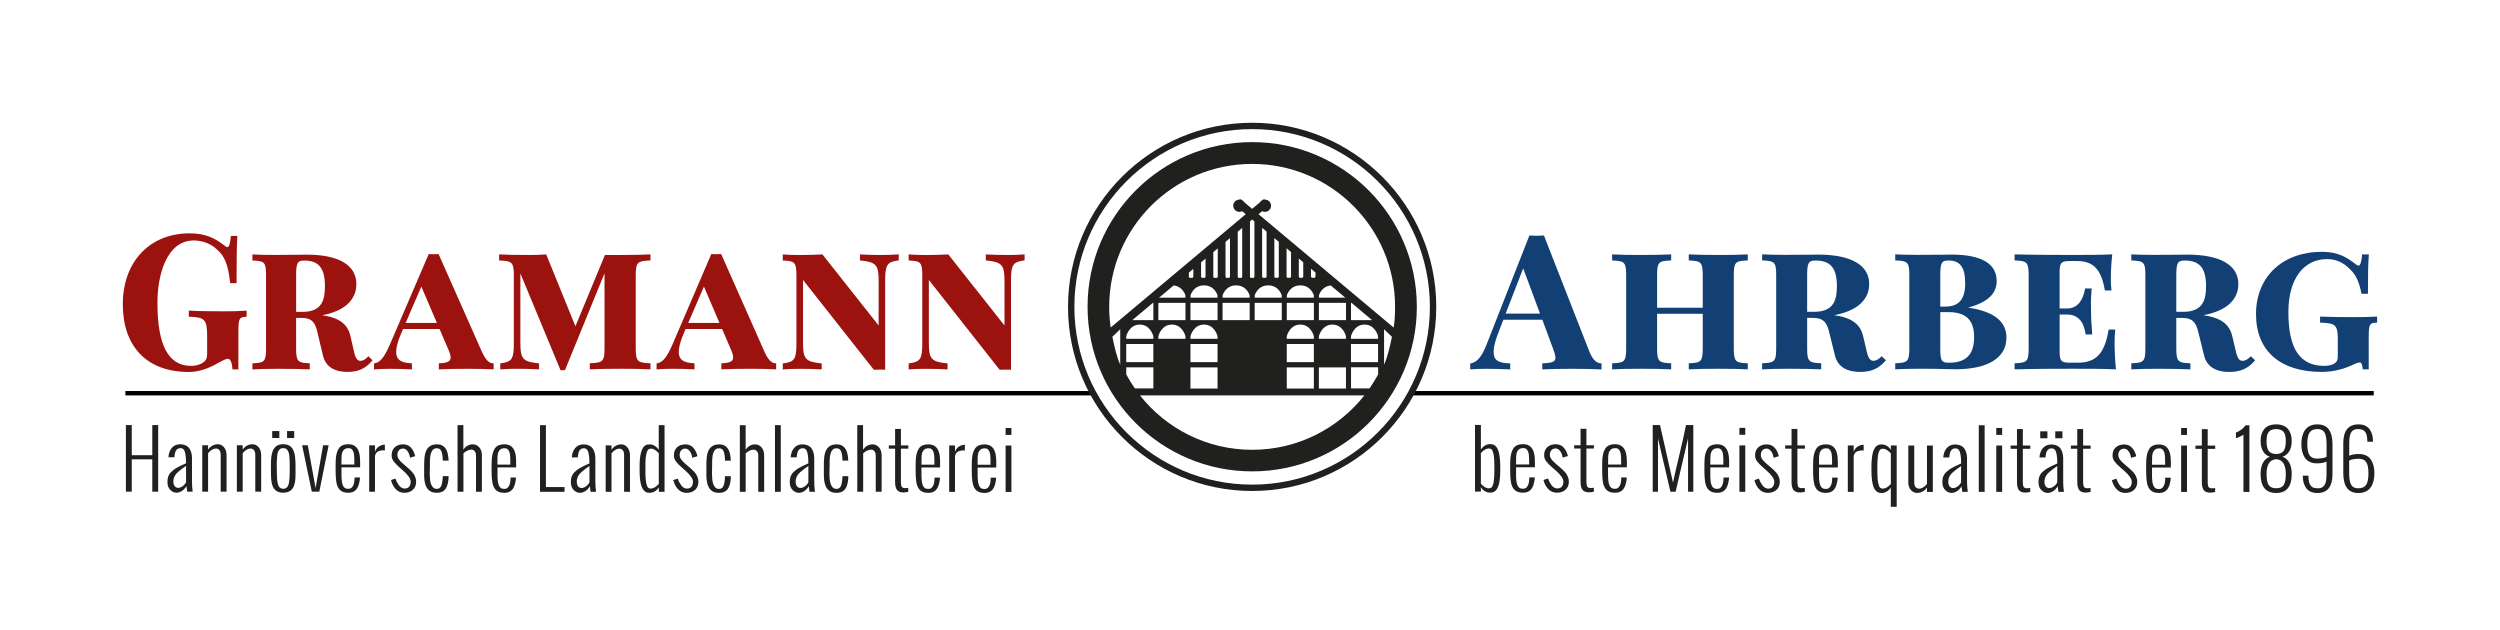 <svg xmlns="http://www.w3.org/2000/svg" id="Ebene_1" data-name="Ebene 1" viewBox="0 0 942.99 237.48"><defs><style>      .cls-1 {        fill: #124074;      }      .cls-2, .cls-3 {        fill: #20201e;      }      .cls-4 {        fill: #9c120f;      }      .cls-5, .cls-6 {        fill: #575756;      }      .cls-6, .cls-3 {        fill-rule: evenodd;      }      .cls-7 {        opacity: 0;      }    </style></defs><g id="G_A_Logo" data-name="G&amp;amp;A Logo"><g><g><path d="m47.3,147.48v1.65h366.03c-.31-.55-.61-1.1-.9-1.65H47.3Z"></path><path d="m895.36,147.48h-363.59c-.29.56-.59,1.11-.9,1.65h364.49v-1.65Z"></path></g><path class="cls-2" d="m886.11,173.71c.3-.2.81-.37,1.53-.49.71-.12,1.41-.18,2.1-.18,1.26,0,2.18.41,2.76,1.23.58.82.87,2.24.87,4.27s-.3,3.54-.9,4.38c-.6.83-1.56,1.26-2.88,1.26-.49,0-.91-.05-1.26-.16-.35-.1-.67-.28-.97-.53-.3-.25-.53-.6-.71-1.05-.18-.45-.31-1.02-.41-1.71-.09-.69-.14-1.52-.14-2.49v-4.53Zm-2.24,4.69c0,2.47.46,4.34,1.37,5.63.91,1.29,2.37,1.93,4.36,1.93,1.05,0,1.97-.19,2.76-.57.79-.37,1.41-.9,1.88-1.58.47-.68.81-1.47,1.04-2.35.23-.88.34-1.86.34-2.94s-.11-2-.33-2.86c-.22-.86-.56-1.62-1.01-2.3-.45-.67-1.06-1.19-1.83-1.56-.77-.37-1.67-.55-2.7-.55-1.49,0-2.7.22-3.63.66v-4.75c0-1.05.07-1.93.21-2.63.14-.71.37-1.25.66-1.64.3-.38.63-.65,1.01-.81.38-.16.84-.23,1.4-.23.61,0,1.11.06,1.51.18.4.12.76.35,1.07.7.32.34.56.83.72,1.46.16.63.24,1.44.27,2.43h2.1v-.38c0-.82-.1-1.58-.3-2.29-.2-.7-.5-1.36-.91-1.96s-.97-1.07-1.7-1.41c-.73-.34-1.58-.51-2.55-.51-3.82,0-5.73,2.38-5.73,7.14v11.19Zm-6.31-6.09c-.3.2-.81.37-1.53.49-.72.12-1.42.18-2.1.18-1.26,0-2.18-.41-2.76-1.23-.58-.82-.87-2.24-.87-4.27s.3-3.54.9-4.38c.6-.83,1.56-1.26,2.88-1.26.49,0,.91.05,1.26.16.35.1.67.28.97.53.3.25.53.6.71,1.05.18.45.31,1.02.41,1.71.09.69.14,1.52.14,2.49v4.53Zm-8.94,7.48c0,.82.1,1.58.3,2.29.2.7.5,1.36.91,1.96.41.6.97,1.07,1.7,1.41.73.34,1.58.51,2.55.51,3.82,0,5.73-2.38,5.73-7.14v-11.19c0-2.47-.46-4.34-1.37-5.63-.91-1.29-2.37-1.93-4.36-1.93-1.05,0-1.97.19-2.76.57-.79.37-1.41.9-1.88,1.58-.47.68-.81,1.47-1.04,2.35-.23.88-.34,1.86-.34,2.94s.11,2,.33,2.86c.22.86.56,1.62,1.01,2.3.45.67,1.06,1.19,1.83,1.56.77.37,1.67.55,2.7.55,1.49,0,2.7-.22,3.63-.66v4.75c0,1.05-.07,1.93-.21,2.63-.14.71-.37,1.25-.66,1.64-.3.38-.63.65-1.01.81-.38.16-.84.23-1.4.23-.61,0-1.11-.06-1.51-.18-.4-.12-.76-.35-1.08-.7-.32-.34-.56-.83-.72-1.46-.16-.63-.24-1.44-.27-2.43h-2.1v.38Zm-12.89-9.73c-.53-.74-.8-1.99-.8-3.74,0-1.63.29-2.79.87-3.46.58-.67,1.5-1.01,2.76-1.01s2.18.34,2.76,1.01c.58.67.87,1.83.87,3.46,0,1.76-.27,3-.8,3.74-.53.74-1.48,1.15-2.83,1.23-1.36-.08-2.3-.49-2.83-1.23m5.64,4.8c.55.97.83,2.3.83,3.99,0,1.06-.08,1.94-.23,2.64-.15.7-.39,1.24-.71,1.63-.32.38-.69.65-1.12.81-.43.16-.95.23-1.57.23s-1.14-.08-1.57-.23c-.43-.16-.8-.43-1.12-.81-.32-.39-.56-.93-.71-1.63-.15-.7-.23-1.58-.23-2.64,0-1.69.27-3.02.83-3.99.55-.97,1.49-1.53,2.8-1.68,1.32.14,2.25.7,2.8,1.68m-8.68,3.95c0,4.76,1.96,7.14,5.87,7.14s5.87-2.38,5.87-7.14c0-3.45-1.16-5.63-3.47-6.55,1.01-.29,1.85-.95,2.5-1.97.65-1.02.97-2.34.97-3.96,0-.9-.11-1.73-.33-2.47-.22-.74-.56-1.4-1.01-1.97-.45-.57-1.06-1.02-1.83-1.34-.77-.32-1.67-.48-2.7-.48s-1.93.16-2.7.48c-.77.32-1.38.77-1.83,1.34-.45.58-.79,1.23-1.01,1.97-.22.74-.33,1.57-.33,2.47,0,1.62.33,2.93.97,3.96.65,1.03,1.48,1.68,2.5,1.97-2.31.92-3.47,3.1-3.47,6.55m-6.46,6.75h2.24v-25.14h-1.52c-.4.67-.95,1.24-1.64,1.72-.69.47-1.33.81-1.92,1.03v2.1c.34-.08.8-.24,1.36-.5.56-.25,1.05-.52,1.47-.8v21.6Zm-15.7-4.13c0,.52.01.96.04,1.32.03.37.1.76.23,1.18.13.42.29.75.5,1,.21.26.51.47.91.64.39.17.87.25,1.41.25.62,0,1.26-.08,1.92-.25v-1.5c-.39.08-.82.12-1.3.12-.29,0-.53-.04-.72-.14-.19-.09-.34-.2-.44-.34-.1-.13-.18-.34-.23-.62-.05-.27-.09-.53-.1-.77s-.01-.57-.01-.98v-12.04h2.83v-1.23h-2.83v-6.21h-2.21v6.21h-2.41v1.23h2.41v12.14Zm-7.81-17.37h2.21v-2.62h-2.21v2.62Zm0,21.5h2.21v-17.5h-2.21v17.5Zm-10.97-10.26c0-.28,0-.57,0-.85,0-.28,0-.57,0-.85,0-.51.02-1.04.05-1.57.03-.53.13-1.01.31-1.44.17-.43.44-.78.82-1.05.37-.27.9-.41,1.58-.41.51,0,.91.14,1.19.42.28.28.49.61.63,1.01.13.4.22.83.26,1.3.03.46.06.87.07,1.23.01.37.02.73.02,1.09v1.12h-4.9Zm1.4-7.55c-.42.07-.82.2-1.19.39-.56.29-1,.71-1.33,1.27s-.57,1.16-.73,1.81c-.16.65-.27,1.32-.31,1.99-.04.68-.07,1.29-.07,1.83,0,.41,0,.82,0,1.22,0,.4,0,.81,0,1.22,0,1.37.06,2.57.16,3.62.11,1.05.33,1.94.68,2.65.34.72.83,1.26,1.48,1.63.64.37,1.5.56,2.57.56.67,0,1.24-.1,1.72-.31.48-.2.88-.49,1.2-.85s.59-.8.79-1.3c.2-.5.36-1.04.47-1.63.05-.25.1-.52.14-.79.04-.27.07-.53.07-.79v-.09h-2.07c0,.38-.03.82-.07,1.31-.05.5-.16.97-.32,1.4-.17.44-.4.81-.71,1.11-.31.3-.73.45-1.25.45-.23,0-.45-.02-.67-.05-.22-.03-.43-.11-.63-.23-.34-.2-.6-.52-.79-.96-.18-.43-.32-.9-.4-1.41-.08-.5-.13-1.01-.14-1.51,0-.5-.01-.92-.01-1.26v-2.67h7.08c0-.3.02-.6.02-.9,0-.3,0-.6,0-.9,0-.53-.02-1.06-.05-1.61-.03-.55-.1-1.08-.21-1.59-.1-.51-.26-1-.46-1.45-.2-.45-.47-.85-.8-1.18-.33-.33-.74-.6-1.22-.8-.48-.2-1.06-.29-1.73-.29-.42,0-.83.03-1.25.09m-16.52,13.42c.34,1.38.95,2.53,1.82,3.43.87.9,1.96,1.35,3.25,1.35s2.42-.38,3.26-1.13c.83-.75,1.24-1.78,1.24-3.09,0-.48-.09-.95-.24-1.4-.15-.46-.32-.85-.51-1.17-.19-.33-.47-.7-.83-1.1-.37-.4-.67-.71-.92-.93-.24-.22-.59-.52-1.04-.91l-1.4-1.2c-.72-.6-1.27-1.17-1.64-1.7-.38-.53-.57-1.08-.57-1.67,0-.7.2-1.27.58-1.72.39-.44.91-.67,1.57-.67.51,0,.97.2,1.37.59.4.4.69.83.88,1.32.2.49.33,1,.42,1.55l1.97-.6c-.15-.6-.34-1.16-.59-1.66-.24-.5-.53-.97-.89-1.4-.35-.43-.79-.77-1.31-1.02-.52-.24-1.1-.37-1.74-.37-1.35,0-2.43.37-3.23,1.09-.8.73-1.21,1.74-1.21,3.06,0,.83.25,1.57.74,2.24.5.67,1.23,1.43,2.21,2.27l1.28,1.11c2.02,1.76,3.03,3.19,3.03,4.31,0,.8-.2,1.43-.58,1.9-.39.47-.97.7-1.75.7-.43,0-.83-.12-1.22-.37-.39-.24-.73-.57-1.01-.97-.29-.4-.53-.8-.73-1.2-.2-.4-.37-.81-.51-1.24l-1.7.57Zm-13.06.25c0,.52.02.96.05,1.32.03.37.1.76.23,1.18.12.42.29.75.5,1,.21.26.51.47.9.64.4.17.87.25,1.42.25.62,0,1.26-.08,1.92-.25v-1.5c-.38.08-.82.12-1.3.12-.29,0-.53-.04-.72-.14-.19-.09-.34-.2-.44-.34-.1-.13-.18-.34-.23-.62-.06-.27-.09-.53-.1-.77s-.02-.57-.02-.98v-12.04h2.83v-1.23h-2.83v-6.21h-2.21v6.21h-2.4v1.23h2.4v12.14Zm-7.55.57c-.33.62-.78,1.13-1.35,1.53-.57.4-1.14.6-1.7.6-.48,0-.9-.2-1.25-.61-.36-.4-.53-1.03-.53-1.86,0-.47.08-.91.23-1.34.15-.42.34-.8.57-1.13.23-.33.58-.7,1.03-1.1.46-.4.89-.76,1.3-1.06.41-.3.98-.7,1.7-1.2v6.17Zm.44,3.57h2.07c-.18-1.31-.27-2.66-.27-4.03v-8.42c0-.53-.03-1.04-.1-1.5-.07-.47-.2-.95-.4-1.45-.2-.5-.46-.92-.77-1.28-.32-.36-.76-.65-1.3-.87-.55-.23-1.19-.34-1.9-.34-1.29,0-2.33.43-3.12,1.3-.79.87-1.25,2.07-1.37,3.6h2.3v-.1c.04-.71.13-1.3.29-1.77.16-.47.36-.81.59-1.02.23-.21.46-.35.67-.43.2-.07.44-.11.71-.11s.47.03.65.08c.18.05.37.19.57.4.2.21.37.51.49.9.13.38.24.93.33,1.63.09.7.13,1.56.13,2.55v.15c-.76.31-1.45.62-2.07.93-.63.31-1.17.6-1.63.87-.47.27-.87.55-1.23.84-.35.3-.65.56-.89.79-.23.23-.43.49-.6.79-.16.3-.29.55-.37.75-.08.2-.15.46-.19.76-.04.3-.07.55-.08.74,0,.19-.01.44-.01.75,0,1.16.35,2.1,1.06,2.81.71.71,1.52,1.07,2.43,1.07.63,0,1.29-.22,1.99-.64.69-.43,1.27-1.05,1.75-1.87l.28,2.12Zm-1.19-20.23h2.71v-2.61h-2.71v2.61Zm-5.67,0h2.71v-2.61h-2.71v2.61Zm-8.77,16.1c0,.52.01.96.04,1.32.03.37.1.76.23,1.18.13.42.29.75.5,1,.21.26.51.47.9.64.4.17.87.25,1.42.25.62,0,1.26-.08,1.92-.25v-1.5c-.38.08-.81.12-1.3.12-.29,0-.53-.04-.72-.14-.19-.09-.34-.2-.44-.34-.1-.13-.18-.34-.23-.62-.05-.27-.09-.53-.1-.77s-.01-.57-.01-.98v-12.04h2.83v-1.23h-2.83v-6.21h-2.21v6.21h-2.41v1.23h2.41v12.14Zm-7.81-17.37h2.21v-2.62h-2.21v2.62Zm0,21.5h2.21v-17.5h-2.21v17.5Zm-6.6,0h2.21v-25.14h-2.21v25.14Zm-6.67-3.57c-.32.62-.77,1.13-1.35,1.53-.58.4-1.14.6-1.7.6-.48,0-.9-.2-1.26-.61-.35-.4-.53-1.03-.53-1.86,0-.47.08-.91.23-1.34.15-.42.34-.8.57-1.13.23-.33.57-.7,1.03-1.1.46-.4.89-.76,1.3-1.06.41-.3.98-.7,1.7-1.2v6.17Zm.44,3.57h2.07c-.18-1.31-.27-2.66-.27-4.03v-8.42c0-.53-.03-1.04-.1-1.5-.07-.47-.2-.95-.4-1.45-.2-.5-.46-.92-.77-1.28-.32-.36-.76-.65-1.31-.87-.55-.23-1.19-.34-1.9-.34-1.29,0-2.33.43-3.12,1.3-.8.87-1.25,2.07-1.37,3.6h2.3v-.1c.04-.71.14-1.3.3-1.77.16-.47.35-.81.59-1.02.23-.21.46-.35.66-.43.21-.07.44-.11.71-.11s.47.03.65.08c.17.05.37.19.57.4.2.21.37.51.5.9.13.38.23.93.33,1.63.09.7.13,1.56.13,2.55v.15c-.76.31-1.45.62-2.07.93-.62.31-1.17.6-1.63.87-.46.27-.87.55-1.22.84-.36.3-.65.56-.89.79s-.43.49-.6.79c-.17.3-.29.55-.37.75-.09.2-.15.46-.19.76-.05.3-.07.55-.08.74,0,.19-.01.44-.01.75,0,1.16.35,2.1,1.06,2.81.71.71,1.52,1.07,2.43,1.07.63,0,1.29-.22,1.98-.64.7-.43,1.28-1.05,1.75-1.87l.28,2.12Zm-20.37-3.76c0,1.32.33,2.34,1,3.06.67.73,1.43,1.09,2.31,1.09.71,0,1.39-.17,2.05-.51.66-.34,1.23-.85,1.7-1.53v1.65h2.21v-17.5h-2.21v14.51c-.44.55-.93.98-1.45,1.3-.53.31-1.02.47-1.48.47-.56,0-1.01-.2-1.36-.59-.35-.4-.52-1.03-.52-1.9v-13.79h-2.24v13.75Zm-6.57.79c-1.05,1.16-2.04,1.74-2.97,1.74-.22,0-.4-.02-.54-.06-.14-.04-.3-.13-.49-.26-.18-.14-.33-.36-.44-.67-.11-.31-.23-.7-.34-1.2-.11-.49-.2-1.13-.24-1.93-.05-.8-.07-1.73-.07-2.8v-1.39c0-.92.02-1.73.07-2.44.05-.71.1-1.3.17-1.77.07-.47.17-.87.28-1.19.12-.33.23-.58.34-.75s.25-.31.42-.4c.17-.09.32-.14.44-.16.13-.02.28-.03.48-.03.44,0,.92.16,1.44.49.52.33,1,.75,1.45,1.28v11.54Zm0,8.59h2.21v-23.13h-2.21v1.65c-.89-1.37-2.07-2.04-3.57-2.04-.27,0-.51.02-.73.07-.21.04-.46.13-.72.28-.27.14-.5.33-.71.57-.2.24-.41.57-.62.99-.21.43-.38.92-.51,1.49-.13.57-.24,1.28-.33,2.13s-.13,1.8-.13,2.85v1.39c0,1.51.08,2.81.24,3.9.16,1.09.36,1.92.6,2.5.24.59.54,1.04.92,1.38.37.33.72.54,1.03.63.32.08.69.13,1.11.13.62,0,1.23-.17,1.82-.52.6-.34,1.13-.85,1.59-1.53v7.28Zm-16.23-5.63h2.21v-13.06c0-1.71,1.13-2.57,3.38-2.57l.38.06v-2.2h-.04c-.77.02-1.51.25-2.23.7-.72.46-1.22,1.13-1.49,2.04v-2.47h-2.21v17.5Zm-10.86-10.26c0-.28,0-.57,0-.85,0-.28,0-.57,0-.85,0-.51.02-1.04.05-1.57.03-.53.14-1.01.31-1.44.17-.43.45-.78.82-1.05.37-.27.9-.41,1.58-.41.51,0,.9.14,1.19.42.28.28.49.61.63,1.01.14.4.23.83.26,1.3.03.46.06.87.07,1.23,0,.37.01.73.01,1.09v1.12h-4.9Zm1.4-7.55c-.42.07-.81.2-1.19.39-.56.29-1,.71-1.33,1.27-.32.56-.57,1.16-.73,1.81-.17.65-.27,1.32-.31,1.99-.04.68-.07,1.29-.07,1.83,0,.41,0,.82,0,1.22,0,.4,0,.81,0,1.22,0,1.37.05,2.57.16,3.62.11,1.05.33,1.94.68,2.65.34.72.84,1.26,1.48,1.63.64.37,1.5.56,2.57.56.67,0,1.24-.1,1.72-.31.47-.2.88-.49,1.2-.85.33-.37.59-.8.79-1.3.2-.5.36-1.04.47-1.63.05-.25.1-.52.14-.79.04-.27.07-.53.07-.79v-.09h-2.07c0,.38-.02.82-.07,1.31-.05.5-.15.97-.32,1.4-.16.44-.4.81-.71,1.11-.31.3-.73.45-1.24.45-.23,0-.45-.02-.67-.05-.22-.03-.43-.11-.63-.23-.34-.2-.61-.52-.79-.96-.18-.43-.31-.9-.4-1.41-.09-.5-.13-1.01-.14-1.51,0-.5-.01-.92-.01-1.26v-2.67h7.08c0-.3.02-.6.02-.9,0-.3,0-.6,0-.9,0-.53-.02-1.06-.05-1.61-.03-.55-.1-1.08-.2-1.59-.1-.51-.26-1-.46-1.45-.2-.45-.47-.85-.8-1.18-.33-.33-.73-.6-1.22-.8-.48-.2-1.06-.29-1.73-.29-.41,0-.83.03-1.25.09m-11.76,13.67c0,.52.02.96.04,1.32.03.37.11.76.23,1.18.12.42.29.75.5,1,.21.26.52.47.91.64.4.17.87.25,1.42.25.62,0,1.26-.08,1.92-.25v-1.5c-.38.08-.82.12-1.3.12-.28,0-.52-.04-.71-.14-.19-.09-.34-.2-.44-.34-.1-.13-.18-.34-.23-.62-.06-.27-.09-.53-.1-.77-.01-.24-.02-.57-.02-.98v-12.04h2.83v-1.23h-2.83v-6.21h-2.21v6.21h-2.4v1.23h2.4v12.14Zm-13.99-.25c.34,1.38.95,2.53,1.82,3.43.87.9,1.96,1.35,3.25,1.35s2.42-.38,3.26-1.13c.83-.75,1.24-1.78,1.24-3.09,0-.48-.09-.95-.24-1.4-.15-.46-.32-.85-.51-1.17-.19-.33-.47-.7-.83-1.1-.37-.4-.67-.71-.92-.93-.24-.22-.59-.52-1.04-.91l-1.4-1.2c-.72-.6-1.27-1.17-1.65-1.7-.38-.53-.57-1.08-.57-1.67,0-.7.2-1.27.58-1.72.39-.44.91-.67,1.57-.67.51,0,.97.2,1.37.59.4.4.69.83.89,1.32.19.49.33,1,.42,1.55l1.97-.6c-.15-.6-.34-1.16-.58-1.66-.24-.5-.54-.97-.9-1.4-.35-.43-.79-.77-1.31-1.02-.52-.24-1.1-.37-1.74-.37-1.35,0-2.43.37-3.23,1.09-.8.73-1.21,1.74-1.21,3.06,0,.83.25,1.57.75,2.24.5.67,1.23,1.43,2.2,2.27l1.28,1.11c2.02,1.76,3.03,3.19,3.03,4.31,0,.8-.2,1.43-.58,1.9-.39.47-.97.7-1.75.7-.43,0-.83-.12-1.22-.37-.39-.24-.73-.57-1.01-.97-.28-.4-.53-.8-.73-1.2-.2-.4-.37-.81-.51-1.24l-1.7.57Zm-5.67-17.12h2.21v-2.62h-2.21v2.62Zm0,21.5h2.21v-17.5h-2.21v17.5Zm-10.97-10.26c0-.28,0-.57,0-.85,0-.28,0-.57,0-.85,0-.51.02-1.04.05-1.57.03-.53.13-1.01.31-1.44.17-.43.44-.78.82-1.05.37-.27.9-.41,1.58-.41.51,0,.91.14,1.19.42.28.28.49.61.63,1.01.14.4.22.83.26,1.3.03.46.06.87.07,1.23,0,.37.01.73.01,1.09v1.12h-4.9Zm1.4-7.55c-.42.07-.81.2-1.19.39-.56.29-1,.71-1.33,1.27-.32.56-.57,1.16-.73,1.81-.16.65-.27,1.32-.31,1.99-.04.68-.07,1.29-.07,1.83,0,.41,0,.82,0,1.22,0,.4,0,.81,0,1.22,0,1.37.06,2.57.17,3.62.1,1.05.33,1.94.68,2.65.34.72.84,1.26,1.48,1.63s1.5.56,2.57.56c.67,0,1.24-.1,1.72-.31.48-.2.88-.49,1.2-.85.33-.37.59-.8.79-1.3.2-.5.36-1.04.47-1.63.05-.25.1-.52.14-.79.04-.27.07-.53.07-.79v-.09h-2.07c0,.38-.03.82-.07,1.31-.05.5-.16.97-.32,1.4-.16.44-.4.81-.71,1.11-.31.3-.73.45-1.25.45-.23,0-.45-.02-.67-.05-.22-.03-.43-.11-.63-.23-.35-.2-.61-.52-.79-.96-.18-.43-.31-.9-.4-1.41-.08-.5-.13-1.01-.14-1.51,0-.5-.01-.92-.01-1.26v-2.67h7.08c0-.3.02-.6.02-.9,0-.3,0-.6,0-.9,0-.53-.02-1.06-.05-1.61-.03-.55-.1-1.08-.21-1.59-.1-.51-.26-1-.46-1.45-.2-.45-.47-.85-.8-1.18-.33-.33-.73-.6-1.22-.8-.48-.2-1.06-.29-1.73-.29-.41,0-.83.03-1.25.09m-23.11,17.8h1.99v-20.1l4.7,20.1h1.95l4.69-20.12v20.12h1.99v-25.14h-2.76c-.68,3.4-1.52,7.16-2.51,11.27-1,4.12-1.79,7.6-2.39,10.44l-4.9-21.71h-2.76v25.14Zm-16.82-10.26c0-.28,0-.57,0-.85,0-.28,0-.57,0-.85,0-.51.02-1.04.05-1.57.03-.53.14-1.01.31-1.44.17-.43.45-.78.82-1.05.37-.27.9-.41,1.58-.41.51,0,.91.14,1.19.42.28.28.49.61.63,1.01.14.4.23.83.26,1.3.03.46.06.87.07,1.23,0,.37.01.73.01,1.09v1.12h-4.9Zm1.39-7.55c-.42.07-.81.2-1.19.39-.56.29-1,.71-1.33,1.27-.33.56-.57,1.16-.73,1.81-.17.65-.27,1.32-.31,1.99-.04.68-.07,1.29-.07,1.83,0,.41,0,.82,0,1.22,0,.4,0,.81,0,1.22,0,1.37.05,2.57.16,3.62.11,1.05.33,1.94.68,2.65.34.72.84,1.26,1.48,1.63.64.37,1.5.56,2.57.56.67,0,1.24-.1,1.72-.31s.88-.49,1.2-.85c.33-.37.59-.8.79-1.3.2-.5.36-1.04.47-1.63.05-.25.1-.52.14-.79.04-.27.07-.53.07-.79v-.09h-2.07c0,.38-.02.82-.07,1.31-.05.5-.15.97-.32,1.4-.16.44-.4.81-.71,1.11-.31.3-.72.45-1.24.45-.23,0-.45-.02-.67-.05-.22-.03-.43-.11-.63-.23-.34-.2-.61-.52-.79-.96-.18-.43-.31-.9-.4-1.41-.08-.5-.13-1.01-.14-1.51-.01-.5-.02-.92-.02-1.26v-2.67h7.08c0-.3.02-.6.02-.9,0-.3,0-.6,0-.9,0-.53-.02-1.06-.05-1.61-.03-.55-.1-1.08-.2-1.59-.1-.51-.26-1-.46-1.45-.2-.45-.47-.85-.8-1.18-.33-.33-.73-.6-1.22-.8-.48-.2-1.06-.29-1.73-.29-.41,0-.83.03-1.25.09m-11.76,13.67c0,.52.02.96.04,1.32.03.37.11.76.23,1.18.12.42.29.75.5,1,.21.26.52.47.91.64.4.17.87.25,1.42.25.62,0,1.26-.08,1.92-.25v-1.5c-.38.08-.82.12-1.3.12-.29,0-.53-.04-.72-.14-.19-.09-.34-.2-.44-.34-.1-.13-.18-.34-.23-.62-.06-.27-.09-.53-.1-.77-.01-.24-.02-.57-.02-.98v-12.04h2.83v-1.23h-2.83v-6.21h-2.21v6.21h-2.4v1.23h2.4v12.14Zm-13.99-.25c.34,1.38.95,2.53,1.82,3.43.87.9,1.96,1.35,3.25,1.35s2.43-.38,3.26-1.13c.83-.75,1.25-1.78,1.25-3.09-.01-.48-.09-.95-.24-1.4-.16-.46-.33-.85-.51-1.17-.19-.33-.46-.7-.83-1.1-.37-.4-.67-.71-.92-.93-.24-.22-.59-.52-1.04-.91l-1.4-1.2c-.72-.6-1.27-1.17-1.65-1.7-.38-.53-.57-1.08-.57-1.67,0-.7.19-1.27.58-1.72.39-.44.91-.67,1.57-.67.51,0,.97.2,1.37.59.4.4.69.83.89,1.32.19.49.33,1,.42,1.55l1.97-.6c-.15-.6-.34-1.16-.58-1.66-.24-.5-.54-.97-.9-1.4-.35-.43-.79-.77-1.31-1.02s-1.1-.37-1.74-.37c-1.35,0-2.43.37-3.23,1.09-.81.73-1.21,1.74-1.21,3.06,0,.83.25,1.57.75,2.24.5.67,1.23,1.43,2.2,2.27l1.28,1.11c2.02,1.76,3.03,3.19,3.03,4.31,0,.8-.2,1.43-.58,1.9-.39.47-.97.7-1.75.7-.43,0-.83-.12-1.22-.37-.39-.24-.73-.57-1.01-.97-.28-.4-.53-.8-.73-1.2-.2-.4-.37-.81-.51-1.24l-1.7.57Zm-10.33-5.87c0-.28,0-.57,0-.85,0-.28,0-.57,0-.85,0-.51.01-1.04.05-1.57.03-.53.14-1.01.31-1.44.17-.43.44-.78.82-1.05.37-.27.9-.41,1.58-.41.51,0,.91.14,1.19.42.28.28.49.61.63,1.01.13.4.22.83.26,1.3.03.46.06.87.07,1.23.01.37.02.73.02,1.09v1.12h-4.9Zm1.4-7.55c-.42.07-.82.2-1.19.39-.56.29-1,.71-1.33,1.27-.33.56-.57,1.16-.73,1.81-.16.65-.27,1.32-.31,1.99-.04.68-.07,1.29-.07,1.83,0,.41,0,.82,0,1.22,0,.4,0,.81,0,1.22,0,1.37.05,2.57.16,3.62.11,1.05.33,1.94.68,2.65.35.72.84,1.26,1.49,1.63.64.37,1.5.56,2.57.56.67,0,1.24-.1,1.72-.31s.88-.49,1.2-.85c.32-.37.59-.8.79-1.3.2-.5.36-1.04.47-1.63.05-.25.1-.52.14-.79.04-.27.07-.53.07-.79v-.09h-2.07c0,.38-.03.82-.07,1.31-.05.5-.16.97-.32,1.4-.17.44-.4.81-.71,1.11-.31.3-.73.45-1.25.45-.23,0-.45-.02-.67-.05-.22-.03-.43-.11-.63-.23-.34-.2-.6-.52-.79-.96-.18-.43-.32-.9-.4-1.41-.08-.5-.13-1.01-.14-1.51,0-.5-.01-.92-.01-1.26v-2.67h7.08c0-.3.02-.6.02-.9,0-.3,0-.6,0-.9,0-.53-.02-1.06-.05-1.61-.03-.55-.1-1.08-.2-1.59-.1-.51-.26-1-.46-1.45-.2-.45-.47-.85-.8-1.18-.33-.33-.73-.6-1.21-.8-.48-.2-1.06-.29-1.73-.29-.41,0-.83.03-1.24.09m-9.6,9.84c0,.91-.02,1.73-.07,2.44-.04.71-.1,1.3-.17,1.77-.07.47-.17.87-.28,1.19-.12.33-.23.58-.34.75-.11.18-.25.31-.42.4-.17.09-.32.14-.44.16-.13.02-.28.03-.48.03-.44,0-.92-.17-1.44-.49-.52-.33-1-.75-1.45-1.28v-11.54c1.05-1.16,2.04-1.73,2.97-1.73.22,0,.4.02.54.06.14.04.3.13.49.27.18.13.33.36.44.66.11.31.23.71.34,1.2s.2,1.14.24,1.93c.05.8.07,1.73.07,2.8v1.39Zm-7.3,7.96h2.21v-1.65c.89,1.37,2.07,2.05,3.57,2.05.27,0,.51-.02.73-.07.21-.04.46-.14.72-.28.27-.14.5-.33.71-.57.2-.24.41-.57.62-1,.21-.42.38-.92.51-1.49.13-.57.24-1.28.32-2.12.08-.85.13-1.8.13-2.85v-1.39c0-1.51-.08-2.81-.24-3.89-.16-1.09-.36-1.92-.6-2.51-.24-.58-.54-1.04-.92-1.38-.37-.34-.72-.55-1.03-.63-.32-.08-.69-.12-1.11-.12-.62,0-1.23.17-1.82.52-.6.34-1.13.85-1.59,1.53v-9.29h-2.21v25.14Z"></path><path class="cls-2" d="m379.31,164.05h2.19v-2.62h-2.19v2.62Zm0,21.5h2.19v-17.5h-2.19v17.5Zm-10.56-10.26c0-.28,0-.57,0-.85,0-.28,0-.57,0-.85,0-.51.02-1.04.05-1.57.03-.53.14-1.01.31-1.44s.44-.78.81-1.05c.37-.27.89-.41,1.57-.41.5,0,.9.14,1.17.42.28.28.49.61.62,1.01.13.4.22.83.26,1.3.03.46.06.87.07,1.23,0,.37.01.73.01,1.09v1.12h-4.85Zm1.38-7.55c-.41.07-.8.2-1.17.39-.56.29-1,.71-1.32,1.27-.32.56-.56,1.16-.72,1.81-.16.65-.26,1.32-.3,1.99-.05.68-.07,1.29-.07,1.83,0,.41,0,.82,0,1.22,0,.4,0,.81,0,1.22,0,1.37.05,2.57.16,3.62.11,1.05.33,1.94.67,2.65.34.72.83,1.26,1.47,1.63.64.37,1.49.56,2.55.56.66,0,1.23-.1,1.7-.31s.87-.49,1.19-.85c.32-.37.58-.8.78-1.3.2-.5.35-1.04.46-1.63.05-.25.09-.52.14-.79.04-.27.07-.53.07-.79v-.09h-2.05c0,.38-.02.82-.07,1.31-.05.5-.15.97-.31,1.4-.16.44-.4.81-.7,1.11-.31.3-.72.45-1.23.45-.23,0-.45-.02-.67-.05-.22-.03-.43-.11-.62-.23-.34-.2-.6-.52-.78-.96-.18-.43-.31-.9-.39-1.41-.08-.5-.13-1.01-.14-1.51,0-.5-.02-.92-.02-1.26v-2.67h7.01c.01-.3.02-.6.02-.9,0-.3,0-.6,0-.9,0-.53-.02-1.06-.05-1.61-.03-.55-.1-1.08-.2-1.59-.1-.51-.25-1-.45-1.45-.2-.45-.46-.85-.79-1.18-.33-.33-.73-.6-1.21-.8-.47-.2-1.04-.29-1.71-.29-.41,0-.82.03-1.23.09m-12.12,17.8h2.19v-13.06c0-1.71,1.11-2.57,3.34-2.57l.38.06v-2.2h-.04c-.76.02-1.5.25-2.21.7-.71.46-1.2,1.13-1.47,2.04v-2.47h-2.19v17.5Zm-10.45-10.26c0-.28,0-.57,0-.85,0-.28,0-.57,0-.85,0-.51.02-1.04.05-1.57.03-.53.13-1.01.31-1.44.17-.43.44-.78.81-1.05.37-.27.89-.41,1.57-.41.5,0,.9.14,1.17.42.28.28.49.61.62,1.01.13.4.22.83.26,1.3.03.46.06.87.07,1.23,0,.37.01.73.01,1.09v1.12h-4.85Zm1.38-7.55c-.41.07-.8.2-1.17.39-.56.29-1,.71-1.32,1.27s-.56,1.16-.72,1.81c-.16.65-.27,1.32-.31,1.99-.04.68-.07,1.29-.07,1.83,0,.41,0,.82,0,1.22,0,.4,0,.81,0,1.22,0,1.37.05,2.57.16,3.62.1,1.05.33,1.94.67,2.65.34.72.83,1.26,1.47,1.63.64.37,1.49.56,2.55.56.66,0,1.23-.1,1.7-.31s.87-.49,1.19-.85c.32-.37.58-.8.78-1.3.2-.5.35-1.04.46-1.63.05-.25.09-.52.13-.79.04-.27.07-.53.07-.79v-.09h-2.05c0,.38-.03.82-.07,1.31-.05.5-.15.97-.31,1.4-.16.44-.4.81-.7,1.11-.31.3-.72.45-1.23.45-.23,0-.45-.02-.67-.05-.22-.03-.43-.11-.62-.23-.34-.2-.6-.52-.78-.96-.18-.43-.31-.9-.39-1.41-.08-.5-.13-1.01-.14-1.51-.01-.5-.02-.92-.02-1.26v-2.67h7.01c0-.3.02-.6.02-.9,0-.3,0-.6,0-.9,0-.53-.02-1.06-.05-1.61-.03-.55-.1-1.08-.2-1.59-.1-.51-.25-1-.45-1.45-.2-.45-.46-.85-.79-1.18-.33-.33-.73-.6-1.21-.8-.47-.2-1.05-.29-1.71-.29-.41,0-.82.03-1.23.09m-11.34,13.67c0,.52.01.96.04,1.32.03.37.1.76.23,1.18.12.42.29.75.5,1,.21.26.51.47.9.64.39.17.86.25,1.4.25.61,0,1.24-.08,1.9-.25v-1.5c-.38.08-.81.12-1.28.12-.28,0-.52-.04-.71-.14-.19-.09-.34-.2-.44-.34-.1-.13-.18-.34-.23-.62-.05-.27-.09-.53-.1-.77s-.01-.57-.01-.98v-12.04h2.8v-1.23h-2.8v-6.21h-2.19v6.21h-2.38v1.23h2.38v12.14Zm-14.25,4.13h2.21v-14.49c.45-.42.94-.76,1.47-1.02.53-.26,1.04-.39,1.5-.39.23,0,.46.05.67.14.21.09.4.23.56.42.16.18.29.42.39.7.1.28.15.61.15.99v13.65h2.22v-13.76c0-.65-.1-1.24-.29-1.76-.19-.51-.44-.95-.76-1.3-.32-.35-.68-.62-1.1-.8-.41-.18-.84-.27-1.28-.27-.67,0-1.32.17-1.95.5-.63.33-1.17.85-1.62,1.55v-9.29h-2.19v25.14Zm-12.63-6.63c0,.85.05,1.69.16,2.53.11.83.33,1.59.67,2.26.33.67.82,1.21,1.45,1.62.63.41,1.46.62,2.5.62.94,0,1.74-.2,2.39-.6.65-.4,1.14-1.05,1.47-1.96.21-.57.37-1.17.46-1.79.09-.62.14-1.23.14-1.83v-.1h-2.21c0,.25,0,.55-.03.89-.03.34-.06.69-.11,1.03-.05.35-.11.69-.19,1.02-.08.33-.17.6-.28.81-.17.35-.39.62-.65.79-.26.17-.59.26-.99.26-.58,0-1.05-.18-1.4-.53-.35-.36-.62-.81-.81-1.37-.19-.56-.31-1.18-.37-1.87-.06-.69-.09-1.37-.09-2.04,0-.58.01-1.13.03-1.63.03-.51.04-.93.04-1.27,0-.17,0-.35,0-.55s0-.41,0-.63c0-.36.01-.74.03-1.15.02-.41.06-.82.11-1.22.06-.4.14-.79.25-1.15.11-.37.26-.69.43-.97.18-.28.4-.51.67-.68.27-.17.59-.26.97-.26.44,0,.8.07,1.08.21.28.14.53.41.73.81.11.2.2.47.27.78.07.32.13.64.18.99.05.34.08.68.1,1.01.02.33.03.61.03.85h2.19c-.03-.74-.12-1.48-.24-2.21s-.34-1.38-.67-1.97c-.32-.58-.76-1.05-1.32-1.41-.56-.36-1.3-.54-2.21-.54-.82,0-1.5.13-2.05.39-.55.26-1,.6-1.36,1.03-.35.43-.63.93-.81,1.5-.19.57-.32,1.17-.4,1.8-.08.63-.13,1.28-.14,1.94,0,.66-.01,1.28-.01,1.87v2.72Zm-5.83,3.07c-.32.62-.77,1.13-1.34,1.53-.57.4-1.13.6-1.69.6-.48,0-.89-.2-1.24-.61-.35-.4-.53-1.03-.53-1.86,0-.47.08-.91.23-1.34.15-.42.34-.8.57-1.13.23-.33.57-.7,1.03-1.1.45-.4.88-.76,1.29-1.06.41-.3.97-.7,1.68-1.2v6.17Zm.43,3.57h2.05c-.18-1.31-.27-2.66-.27-4.03v-8.42c0-.53-.03-1.04-.1-1.5-.07-.47-.2-.95-.4-1.45-.2-.5-.45-.92-.77-1.28-.32-.36-.75-.65-1.3-.87-.54-.23-1.17-.34-1.88-.34-1.28,0-2.31.43-3.09,1.3-.78.87-1.23,2.07-1.35,3.6h2.28v-.1c.04-.71.14-1.3.3-1.77.15-.47.35-.81.58-1.02.23-.21.45-.35.66-.43.2-.07.44-.11.7-.11s.47.03.64.08c.18.05.37.19.57.4.2.21.36.51.49.9.13.38.23.93.32,1.63.09.7.13,1.56.13,2.55v.15c-.75.31-1.43.62-2.06.93-.62.31-1.16.6-1.61.87-.46.27-.86.55-1.21.84-.35.3-.64.56-.87.79-.23.23-.43.49-.6.79-.16.3-.28.55-.37.75-.08.2-.14.46-.19.76-.04.3-.07.55-.08.74,0,.19-.01.44-.01.75,0,1.16.35,2.1,1.05,2.81.7.71,1.5,1.07,2.41,1.07.63,0,1.28-.22,1.97-.64.69-.43,1.27-1.05,1.73-1.87l.28,2.12Zm-13.03,0h2.19v-25.14h-2.19v25.14Zm-13.25,0h2.2v-14.49c.45-.42.94-.76,1.48-1.02.53-.26,1.03-.39,1.5-.39.23,0,.46.05.67.14.22.09.4.23.57.42.16.18.29.42.39.7.1.28.14.61.14.99v13.65h2.22v-13.76c0-.65-.1-1.24-.28-1.76-.19-.51-.44-.95-.76-1.3-.32-.35-.68-.62-1.1-.8-.41-.18-.84-.27-1.28-.27-.67,0-1.32.17-1.95.5-.63.33-1.17.85-1.61,1.55v-9.29h-2.19v25.14Zm-12.63-6.63c0,.85.05,1.69.16,2.53.1.83.33,1.59.67,2.26.33.67.82,1.21,1.44,1.62.63.41,1.47.62,2.51.62.94,0,1.74-.2,2.39-.6.65-.4,1.13-1.05,1.47-1.96.21-.57.37-1.17.46-1.79.09-.62.13-1.23.13-1.83v-.1h-2.2c0,.25-.01.55-.03.89-.03.34-.06.69-.11,1.03-.05.35-.11.69-.19,1.02-.08.33-.17.6-.28.81-.17.35-.39.62-.65.79-.26.17-.59.26-.98.26-.59,0-1.05-.18-1.4-.53-.35-.36-.62-.81-.81-1.37-.19-.56-.31-1.18-.37-1.87-.06-.69-.09-1.37-.09-2.04,0-.58,0-1.13.03-1.63.03-.51.03-.93.03-1.27,0-.17,0-.35,0-.55s0-.41,0-.63c0-.36,0-.74.03-1.15.02-.41.06-.82.11-1.22.05-.4.13-.79.25-1.15s.26-.69.44-.97c.18-.28.4-.51.67-.68.27-.17.6-.26.97-.26.44,0,.8.07,1.08.21.28.14.53.41.73.81.1.2.2.47.27.78.07.32.13.64.18.99.05.34.08.68.1,1.01.02.33.03.61.03.85h2.19c-.04-.74-.12-1.48-.24-2.21s-.34-1.38-.67-1.97c-.32-.58-.77-1.05-1.32-1.41-.56-.36-1.3-.54-2.21-.54-.82,0-1.5.13-2.06.39-.55.26-1,.6-1.36,1.03-.36.43-.63.93-.81,1.5-.18.57-.32,1.17-.4,1.8-.08.63-.13,1.28-.14,1.94,0,.66-.01,1.28-.01,1.87v2.72Zm-12.47,2.25c.34,1.38.94,2.53,1.8,3.43.86.9,1.93,1.35,3.22,1.35s2.4-.38,3.22-1.13c.82-.75,1.23-1.78,1.23-3.09,0-.48-.09-.95-.24-1.4-.15-.46-.32-.85-.5-1.17-.18-.33-.46-.7-.82-1.1-.37-.4-.67-.71-.91-.93-.24-.22-.58-.52-1.03-.91l-1.39-1.2c-.71-.6-1.25-1.17-1.63-1.7-.37-.53-.56-1.08-.56-1.67,0-.7.19-1.27.58-1.72.38-.44.9-.67,1.56-.67.5,0,.96.2,1.35.59.4.4.69.83.88,1.32.19.49.33,1,.42,1.55l1.94-.6c-.15-.6-.34-1.16-.58-1.66-.24-.5-.53-.97-.88-1.4-.35-.43-.79-.77-1.3-1.02-.52-.24-1.09-.37-1.73-.37-1.33,0-2.4.37-3.2,1.09-.8.73-1.2,1.74-1.2,3.06,0,.83.24,1.57.73,2.24.5.67,1.22,1.43,2.19,2.27l1.27,1.11c2,1.76,3,3.19,3,4.31,0,.8-.19,1.43-.58,1.9-.38.47-.96.7-1.73.7-.42,0-.82-.12-1.2-.37-.39-.24-.72-.57-1-.97-.28-.4-.53-.8-.73-1.2-.2-.4-.37-.81-.5-1.24l-1.68.57Zm-5.49,1.39c-.18.23-.39.44-.6.65-.22.21-.46.4-.71.56-.26.17-.52.3-.8.4-.28.1-.57.16-.87.16-.17,0-.33-.02-.49-.04-.16-.03-.31-.1-.44-.2-.19-.15-.34-.37-.47-.67-.13-.3-.23-.64-.31-1.02-.08-.38-.15-.79-.19-1.22-.04-.43-.08-.86-.1-1.27-.03-.41-.04-.8-.04-1.17,0-.37,0-.67,0-.93,0-.32,0-.65,0-.98,0-.33,0-.67,0-1,0-.22,0-.51,0-.86,0-.34.02-.72.03-1.12.01-.4.04-.81.09-1.23s.1-.82.18-1.2c.08-.39.18-.73.3-1.04.12-.31.27-.56.46-.73.13-.14.3-.23.48-.29.18-.05.37-.08.57-.08.29,0,.57.05.85.15.27.1.53.24.78.41.25.17.48.36.7.56.22.2.42.41.6.61v11.54Zm0,3h2.19v-25.14h-2.19v9.29c-.2-.28-.41-.55-.66-.8s-.51-.47-.79-.65c-.28-.18-.59-.33-.91-.43-.33-.11-.66-.16-1.01-.16-.31,0-.61.02-.89.07-.28.05-.56.16-.82.32-.34.23-.63.53-.87.92-.24.39-.44.83-.6,1.31-.16.49-.29,1-.38,1.55-.1.54-.16,1.08-.2,1.6-.04.53-.07,1.03-.08,1.5,0,.48-.01.89-.01,1.24,0,.2,0,.41,0,.64s0,.49,0,.77c0,.52.01,1.08.04,1.7.02.61.08,1.23.16,1.85.08.62.2,1.22.36,1.8.16.58.37,1.09.63,1.53.27.44.6.8,1,1.07.4.27.88.4,1.45.4.8,0,1.49-.18,2.07-.53.59-.35,1.1-.86,1.53-1.52v1.65Zm-20.01,0h2.19v-14.51c.44-.55.92-.99,1.43-1.3.51-.31,1.01-.47,1.47-.47.56,0,1,.19,1.34.58.34.39.51,1.02.51,1.9v13.79h2.22v-13.75c0-.66-.1-1.25-.28-1.77-.19-.51-.43-.95-.74-1.3-.31-.35-.66-.62-1.04-.8-.39-.18-.8-.27-1.21-.27-.7,0-1.38.17-2.03.51-.65.34-1.21.85-1.68,1.53v-1.65h-2.19v17.5Zm-6.11-3.57c-.32.62-.77,1.13-1.34,1.53-.57.4-1.13.6-1.69.6-.48,0-.89-.2-1.24-.61-.35-.4-.53-1.03-.53-1.86,0-.47.08-.91.23-1.34.15-.42.34-.8.57-1.13.23-.33.57-.7,1.02-1.1.45-.4.88-.76,1.29-1.06.41-.3.97-.7,1.68-1.2v6.17Zm.43,3.57h2.05c-.17-1.31-.27-2.66-.27-4.03v-8.42c0-.53-.03-1.04-.1-1.5-.07-.47-.2-.95-.4-1.45-.2-.5-.45-.92-.77-1.28-.32-.36-.75-.65-1.3-.87-.54-.23-1.17-.34-1.88-.34-1.28,0-2.31.43-3.09,1.3-.78.87-1.23,2.07-1.35,3.6h2.28v-.1c.03-.71.13-1.3.29-1.77s.35-.81.58-1.02c.23-.21.45-.35.66-.43.2-.07.44-.11.7-.11s.47.03.64.08c.17.05.36.19.56.4.2.21.36.51.49.9.13.38.23.93.32,1.63.09.7.13,1.56.13,2.55v.15c-.75.31-1.43.62-2.05.93-.62.31-1.16.6-1.62.87-.46.27-.86.55-1.21.84-.35.3-.64.56-.87.79-.23.23-.43.49-.59.79-.16.3-.28.55-.37.75-.08.2-.15.46-.19.76-.04.3-.07.55-.08.74,0,.19-.01.44-.01.75,0,1.16.35,2.1,1.05,2.81.7.71,1.5,1.07,2.41,1.07.63,0,1.28-.22,1.97-.64.69-.43,1.27-1.05,1.73-1.87l.27,2.12Zm-19.09,0h9.25v-1.78h-7.03v-23.36h-2.22v25.14Zm-16.06-10.26c0-.28,0-.57,0-.85,0-.28,0-.57,0-.85,0-.51.02-1.04.05-1.57.03-.53.13-1.01.3-1.44s.44-.78.81-1.05c.37-.27.89-.41,1.56-.41.51,0,.9.14,1.18.42.28.28.48.61.62,1.01.13.4.22.83.25,1.3.03.46.06.87.07,1.23,0,.37.01.73.01,1.09v1.12h-4.85Zm1.38-7.55c-.41.07-.81.2-1.18.39-.55.29-.99.71-1.31,1.27s-.56,1.16-.72,1.81c-.16.65-.27,1.32-.31,1.99-.04.68-.07,1.29-.07,1.83,0,.41,0,.82,0,1.22,0,.4,0,.81,0,1.22,0,1.37.05,2.57.16,3.62.11,1.05.33,1.94.67,2.65.34.72.83,1.26,1.47,1.63.63.37,1.49.56,2.55.56.66,0,1.23-.1,1.7-.31.47-.2.87-.49,1.19-.85.32-.37.58-.8.78-1.3.2-.5.35-1.04.46-1.63.05-.25.1-.52.14-.79.04-.27.07-.53.07-.79v-.09h-2.04c0,.38-.03.82-.07,1.31-.05.5-.15.97-.31,1.4-.16.44-.4.81-.7,1.11-.3.3-.72.45-1.23.45-.22,0-.44-.02-.66-.05-.22-.03-.43-.11-.62-.23-.34-.2-.6-.52-.78-.96-.18-.43-.31-.9-.4-1.41-.08-.5-.13-1.01-.14-1.51,0-.5-.01-.92-.01-1.26v-2.67h7.01c0-.3.02-.6.02-.9s0-.6,0-.9c0-.53-.02-1.06-.05-1.61-.03-.55-.1-1.08-.2-1.59-.1-.51-.26-1-.45-1.45-.2-.45-.47-.85-.79-1.18-.33-.33-.73-.6-1.2-.8s-1.05-.29-1.71-.29c-.41,0-.82.03-1.23.09m-16.46,17.8h2.21v-14.49c.45-.42.94-.76,1.47-1.02.53-.26,1.04-.39,1.5-.39.23,0,.46.05.67.14.21.09.4.23.56.42.16.18.29.42.39.7.1.28.15.61.15.99v13.65h2.22v-13.76c0-.65-.1-1.24-.29-1.76-.19-.51-.44-.95-.76-1.3-.31-.35-.68-.62-1.1-.8-.41-.18-.84-.27-1.28-.27-.67,0-1.32.17-1.95.5-.63.33-1.17.85-1.61,1.55v-9.29h-2.2v25.14Zm-12.63-6.63c0,.85.06,1.69.16,2.53.11.83.33,1.59.67,2.26.33.67.82,1.21,1.45,1.62.63.41,1.46.62,2.5.62.94,0,1.74-.2,2.39-.6.65-.4,1.13-1.05,1.47-1.96.22-.57.37-1.17.46-1.79s.14-1.23.14-1.83v-.1h-2.2c0,.25-.01.55-.04.89-.02.34-.06.69-.11,1.03-.05.35-.11.69-.19,1.02-.08.33-.17.6-.27.81-.18.35-.4.62-.65.79-.26.17-.59.26-.99.26-.58,0-1.05-.18-1.4-.53-.35-.36-.62-.81-.81-1.37s-.31-1.18-.37-1.87c-.06-.69-.09-1.37-.09-2.04,0-.58.01-1.13.04-1.63.02-.51.03-.93.03-1.27,0-.17,0-.35,0-.55s0-.41,0-.63c0-.36,0-.74.03-1.15.02-.41.06-.82.11-1.22.05-.4.13-.79.25-1.15.11-.37.26-.69.44-.97.18-.28.4-.51.67-.68s.59-.26.97-.26c.43,0,.8.07,1.08.21.28.14.53.41.73.81.11.2.2.47.27.78.07.32.13.64.18.99.05.34.08.68.1,1.01.02.33.03.61.03.85h2.19c-.04-.74-.12-1.48-.24-2.21-.12-.73-.34-1.38-.67-1.97-.32-.58-.76-1.05-1.32-1.41-.56-.36-1.3-.54-2.21-.54-.82,0-1.5.13-2.05.39-.55.26-1,.6-1.36,1.03-.36.43-.63.93-.81,1.5-.19.57-.32,1.17-.4,1.8-.08.63-.13,1.28-.14,1.94-.01.66-.02,1.28-.02,1.87v2.72Zm-12.47,2.25c.34,1.38.94,2.53,1.8,3.43.86.9,1.93,1.35,3.22,1.35s2.4-.38,3.22-1.13c.83-.75,1.23-1.78,1.23-3.09,0-.48-.09-.95-.24-1.4-.15-.46-.32-.85-.5-1.17-.19-.33-.46-.7-.83-1.1-.37-.4-.67-.71-.9-.93-.24-.22-.58-.52-1.03-.91l-1.39-1.2c-.71-.6-1.26-1.17-1.63-1.7-.37-.53-.56-1.08-.56-1.67,0-.7.19-1.27.57-1.72.39-.44.9-.67,1.56-.67.51,0,.96.2,1.35.59.4.4.69.83.88,1.32.19.49.33,1,.41,1.55l1.94-.6c-.14-.6-.33-1.16-.57-1.66-.24-.5-.53-.97-.89-1.4-.35-.43-.78-.77-1.3-1.02-.51-.24-1.09-.37-1.72-.37-1.33,0-2.4.37-3.2,1.09-.8.73-1.2,1.74-1.2,3.06,0,.83.25,1.57.74,2.24.49.67,1.22,1.43,2.18,2.27l1.27,1.11c2,1.76,3,3.19,3,4.31,0,.8-.2,1.43-.58,1.9-.39.47-.96.7-1.73.7-.42,0-.82-.12-1.21-.37-.38-.24-.72-.57-1-.97-.28-.4-.52-.8-.72-1.2-.2-.4-.37-.81-.5-1.24l-1.68.57Zm-8.25,4.38h2.19v-13.06c0-1.71,1.12-2.57,3.35-2.57l.38.06v-2.2h-.04c-.76.02-1.5.25-2.2.7-.71.46-1.2,1.13-1.48,2.04v-2.47h-2.19v17.5Zm-10.45-10.26c0-.28,0-.57,0-.85,0-.28,0-.57,0-.85,0-.51.02-1.04.05-1.57.03-.53.13-1.01.3-1.44s.44-.78.81-1.05c.37-.27.89-.41,1.56-.41.51,0,.9.14,1.18.42.28.28.48.61.62,1.01.13.4.22.83.25,1.3.03.46.06.87.07,1.23.01.37.02.73.02,1.09v1.12h-4.85Zm1.38-7.55c-.41.07-.81.2-1.18.39-.55.29-.99.71-1.31,1.27s-.57,1.16-.73,1.81c-.16.65-.26,1.32-.3,1.99-.04.68-.07,1.29-.07,1.83,0,.41,0,.82,0,1.22,0,.4,0,.81,0,1.22,0,1.37.06,2.57.16,3.62.11,1.05.33,1.94.67,2.65.34.72.83,1.26,1.47,1.63.63.37,1.49.56,2.55.56.66,0,1.23-.1,1.7-.31.47-.2.87-.49,1.19-.85.32-.37.58-.8.78-1.3.2-.5.35-1.04.46-1.63.05-.25.1-.52.14-.79.04-.27.07-.53.07-.79v-.09h-2.04c0,.38-.03.82-.07,1.31-.05.5-.15.97-.31,1.4-.16.44-.4.81-.7,1.11-.3.3-.72.45-1.23.45-.22,0-.44-.02-.67-.05-.22-.03-.43-.11-.62-.23-.34-.2-.6-.52-.78-.96-.18-.43-.31-.9-.4-1.41-.08-.5-.13-1.01-.14-1.51,0-.5-.01-.92-.01-1.26v-2.67h7.01c0-.3.02-.6.02-.9s0-.6,0-.9c0-.53-.01-1.06-.05-1.61-.03-.55-.1-1.08-.2-1.59-.1-.51-.26-1-.45-1.45-.2-.45-.47-.85-.79-1.18-.33-.33-.73-.6-1.2-.8s-1.05-.29-1.71-.29c-.41,0-.82.03-1.23.09m-12.6,17.8h2.83l3.52-17.5h-2.09l-2.83,16.16-2.95-16.16h-2.13l3.65,17.5Zm-15.43-8.58c0,.59,0,1.17.02,1.76,0,.57.03,1.13.06,1.71.03.57.1,1.13.2,1.67.1.53.25,1.04.44,1.5.19.47.46.87.8,1.22.34.34.77.62,1.28.82.51.2,1.13.3,1.87.3s1.37-.11,1.88-.32c.52-.21.95-.5,1.3-.87.34-.37.61-.8.8-1.29.19-.49.33-1.01.43-1.56.1-.55.16-1.12.18-1.71.02-.59.03-1.17.03-1.73v-2.12c0-.71,0-1.42-.03-2.13-.02-.7-.08-1.38-.17-2.03-.1-.65-.24-1.25-.43-1.8-.19-.55-.46-1.03-.8-1.44-.34-.41-.78-.73-1.29-.96-.52-.23-1.15-.34-1.9-.34-1.03,0-1.86.21-2.47.63-.61.42-1.08.98-1.4,1.68-.32.7-.53,1.5-.63,2.41-.1.9-.15,1.85-.15,2.82v1.77Zm2.21-.62c0-.56,0-1.1,0-1.63,0-.54.03-1.08.07-1.64.03-.4.07-.83.12-1.29.05-.46.15-.89.31-1.29.16-.4.39-.72.7-.98.3-.26.72-.39,1.25-.39s.95.13,1.26.4c.3.27.53.6.69,1.01.16.4.26.84.3,1.31.05.47.09.9.12,1.3.03.53.05,1.07.06,1.6,0,.53.01,1.07.01,1.6v.9c0,.49,0,.97-.01,1.45-.01.48-.03.96-.06,1.45-.02.27-.04.57-.06.88-.02.32-.06.63-.11.96-.06.32-.13.63-.23.93-.1.3-.23.57-.4.8-.17.23-.38.42-.63.55-.25.14-.57.2-.93.2s-.68-.07-.93-.2c-.25-.13-.47-.32-.63-.55-.17-.23-.3-.5-.4-.8-.1-.3-.17-.6-.23-.93-.05-.32-.09-.64-.12-.96-.02-.32-.04-.61-.05-.88-.03-.49-.05-.97-.06-1.45,0-.48-.01-.96-.01-1.45v-.9Zm3.89-11.04h2.69v-2.62h-2.69v2.62Zm-5.61,0h2.69v-2.62h-2.69v2.62Zm-13.32,20.25h2.19v-14.51c.43-.55.91-.99,1.43-1.3s1.01-.47,1.47-.47c.56,0,1,.19,1.34.58.34.39.51,1.02.51,1.9v13.79h2.22v-13.75c0-.66-.1-1.25-.28-1.77-.19-.51-.43-.95-.74-1.3-.3-.35-.65-.62-1.04-.8-.39-.18-.8-.27-1.21-.27-.7,0-1.38.17-2.03.51-.65.34-1.21.85-1.68,1.53v-1.65h-2.19v17.5Zm-13.05,0h2.19v-14.51c.43-.55.91-.99,1.43-1.3.52-.31,1.01-.47,1.47-.47.56,0,1,.19,1.34.58.34.39.51,1.02.51,1.9v13.79h2.22v-13.75c0-.66-.09-1.25-.28-1.77-.19-.51-.43-.95-.74-1.3-.3-.35-.65-.62-1.04-.8-.39-.18-.8-.27-1.21-.27-.7,0-1.38.17-2.03.51-.65.34-1.21.85-1.68,1.53v-1.65h-2.19v17.5Zm-6.11-3.57c-.32.62-.77,1.13-1.34,1.53-.57.4-1.13.6-1.69.6-.47,0-.89-.2-1.24-.61-.35-.4-.53-1.03-.53-1.86,0-.47.07-.91.23-1.34.15-.42.34-.8.57-1.13.23-.33.57-.7,1.02-1.1.45-.4.88-.76,1.29-1.06.41-.3.97-.7,1.68-1.2v6.17Zm.44,3.57h2.04c-.17-1.31-.26-2.66-.26-4.03v-8.42c0-.53-.03-1.04-.1-1.5-.07-.47-.2-.95-.4-1.45-.19-.5-.45-.92-.77-1.28s-.75-.65-1.29-.87c-.55-.23-1.17-.34-1.89-.34-1.27,0-2.3.43-3.09,1.3-.78.87-1.23,2.07-1.35,3.6h2.28v-.1c.04-.71.13-1.3.29-1.77.16-.47.35-.81.58-1.02.23-.21.46-.35.66-.43.2-.07.43-.11.7-.11s.47.03.64.08c.17.05.36.19.56.4.2.21.37.51.49.9.13.38.23.93.32,1.63.09.7.13,1.56.13,2.55v.15c-.75.31-1.43.62-2.05.93-.62.31-1.16.6-1.62.87-.46.27-.86.55-1.21.84-.35.3-.64.56-.88.79-.23.23-.43.49-.59.79-.16.3-.28.55-.37.75-.08.2-.15.46-.19.76-.04.3-.07.55-.08.74-.01.19-.02.44-.02.75,0,1.16.35,2.1,1.05,2.81.7.71,1.5,1.07,2.41,1.07.62,0,1.28-.22,1.97-.64.69-.43,1.26-1.05,1.73-1.87l.28,2.12Zm-23.15,0h2.22v-12.21h7.74v12.21h2.22v-25.14h-2.22v11.38h-7.74v-11.38h-2.22v25.14Z"></path><path class="cls-4" d="m271.39,121.82h-11.8l5.93-13.72,5.87,13.72Zm17.03,11l-16.27-36.71-.13-.29-.31.02c-.93.07-1.95.07-2.93,0l-.47-.03-14.59,33.97c-2.06,4.79-3.66,6.82-5.7,7.23l-.36.07v2.27l.5-.05c1.24-.13,3.76-.2,5.5-.2,2.72,0,5.06.07,7.83.2l.47.03v-2.3l-.42-.02c-3.92-.22-5.52-1.46-5.52-4.29,0-1.73.64-4.09,1.9-7.01l.69-1.61h13.77l3.29,7.68c.57,1.26.87,2.28.87,3.02,0,1.21-.68,2.06-4.02,2.21l-.43.02v2.3l.47-.03c2.19-.13,6.21-.2,10.77-.2,3.53,0,6.96.08,8.96.2l.47.03v-2.3l-.43-.02c-1.37-.07-2.69-1.48-3.92-4.2"></path><path class="cls-4" d="m83.36,117.42c-3.84,0-8.93-.07-11.67-.24l-.48-.03v2.31l.43.02c5.34.22,6.49.86,6.49,7.12v6.85c0,1.63-.39,2.49-1.48,3.28-.7.48-2.21,1.28-4.59,1.28-8.53,0-12.68-7.77-12.68-23.76,0-10.86,3.6-23.55,13.72-23.55,3.23,0,6.54,1.27,8.67,3.34,3.31,2.74,4.33,6.6,4.99,12.35l.05.4h2.42v-.45c0-8.86.07-13.43.27-16.88l.03-.47h-2.45l-.04.41c-.23,2.53-.66,3.82-1.26,3.82-.28,0-.66-.2-1.09-.58-3.56-2.78-7.16-4.63-13.17-4.63-15.07,0-25.2,10.74-25.2,26.73s9.07,25.57,24.87,25.57c3.61,0,7.35-1.18,11.44-3.6,2.06-1.14,2.85-1.37,3.46-1.37.84,0,1.49,1.84,1.56,3.56l.02.43h2.25v-14.29c0-5.13.47-5.35,2.7-5.55l.41-.03v-2.3l-.49.04c-1.93.16-5.01.24-9.15.24"></path><path class="cls-4" d="m332.6,96.18c-2.95,0-5.85-.07-7.76-.2l-.47-.03v2.28l.4.04c5.65.59,6.65,1.71,6.65,7.5v17.01l-21.05-26.63-.15-.18h-.23c-2.25.14-5.21.22-8.33.22-2.31,0-4.57-.08-5.91-.2l-.49-.04v2.32l.43.02c4,.19,4.72.62,4.72,5.55v25.7c0,5.81-.71,6.93-4.76,7.5l-.38.05v2.28l.49-.05c1.34-.12,3.6-.2,5.91-.2,2.98,0,5.89.07,7.79.2l.48.03v-2.28l-.4-.04c-5.65-.58-6.64-1.7-6.64-7.5v-23.93l26.7,33.87h.23c.59-.05,1.17-.05,1.79-.05.6-.04,1.2,0,1.8.03l.47.03v-33.71c0-5.81.71-6.93,4.73-7.5l.38-.06v-2.28l-.49.04c-1.3.13-3.57.2-5.9.2"></path><path class="cls-4" d="m122.56,107.92c0,5.04-1.01,9.71-8.37,9.71h-2.49v-13.8c0-4.9.62-5.55,3.09-5.55,5.45,0,7.77,2.88,7.77,9.64m16.07,26.79c-.87.89-1.83,1.4-2.62,1.4-1.03,0-1.8-.55-2.43-3.27l-1.44-6.24c-1.27-5.35-5.71-6.97-10.57-7.7,11.09-2.1,12.85-8.12,12.85-11.73,0-7.17-6.65-11.12-18.73-11.12-.67,0-1.75.02-3.09.05-4.97.09-13.55.11-16.92-.11l-.48-.03v2.3l.43.02c4.07.19,4.72.59,4.72,5.55v27.64c0,4.94-.71,5.37-4.72,5.55l-.43.02v2.3l.48-.03c1.99-.13,5.48-.2,9.56-.2,4.4,0,8.67.08,11.13.2l.47.02v-2.3l-.43-.02c-4-.19-4.72-.61-4.72-5.55v-11.55h1.82c3.51,0,5.36.91,6.38,6.13l1.97,8.21c.67,2.76,2.8,6.03,9.22,6.03,3.98,0,6.72-1.22,9.16-4.07l.27-.33-1.6-1.52-.31.32Z"></path><path class="cls-4" d="m234.59,96.18h-6.41l-11.13,26.88-11.03-27.11-.33.03c-1.69.13-3.79.2-6.08.2-4.42,0-8.59-.08-10.87-.2l-.47-.03v2.3l.43.02c4.34.19,5.11.62,5.11,5.55v25.7c0,5.81-.7,6.93-4.72,7.5l-.39.05v2.28l.49-.05c1.3-.12,3.57-.2,5.9-.2,2.95,0,5.85.07,7.75.2l.48.03v-2.28l-.4-.04c-5.65-.58-6.64-1.7-6.64-7.5v-26.38l15.15,36.51h1.67l14.92-36.55v28.36c0,4.93-.77,5.36-5.12,5.55l-.43.02v2.3l.47-.03c2.38-.13,6.73-.2,11.64-.2,4.07,0,8.01.08,10.3.2l.47.03v-2.3l-.43-.02c-4.34-.19-5.12-.62-5.12-5.55v-27.64c0-4.93.77-5.36,5.12-5.55l.43-.02v-2.3l-.47.03c-2.28.13-6.23.2-10.3.2"></path><path class="cls-4" d="m164.8,121.82h-11.8l5.93-13.72,5.87,13.72Zm17.03,11l-16.4-37-.31.02c-.93.07-1.94.07-2.93.01l-.47-.03-14.59,33.97c-2.06,4.79-3.66,6.82-5.69,7.23l-.36.07v2.27l.5-.05c1.24-.13,3.76-.2,5.5-.2,2.71,0,5.06.07,7.83.2l.47.03v-2.3l-.42-.02c-3.93-.22-5.52-1.46-5.52-4.29,0-1.73.64-4.09,1.9-7.01l.69-1.61h13.77l3.3,7.68c.57,1.27.87,2.28.87,3.02,0,1.21-.68,2.06-4.02,2.21l-.43.02v2.3l.47-.03c2.19-.13,6.21-.2,10.77-.2,3.53,0,6.96.08,8.96.2l.48.03v-2.3l-.43-.02c-1.37-.07-2.69-1.48-3.92-4.2"></path><path class="cls-4" d="m385.97,95.98c-1.3.13-3.57.2-5.9.2-2.96,0-5.85-.08-7.75-.2l-.48-.03v2.28l.4.04c5.65.59,6.65,1.71,6.65,7.5v17.01l-21.05-26.63-.15-.18h-.23c-2.26.14-5.21.22-8.33.22-2.31,0-4.57-.08-5.91-.2l-.49-.05v2.32l.43.02c4,.19,4.72.62,4.72,5.55v25.7c0,5.81-.71,6.93-4.76,7.5l-.38.06v2.28l.49-.05c1.34-.13,3.6-.2,5.91-.2,2.97,0,5.89.08,7.79.2l.48.03v-2.28l-.4-.04c-5.65-.58-6.65-1.71-6.65-7.5v-23.93l26.7,33.87h.23c.59-.05,1.17-.05,1.79-.05.58,0,1.2,0,1.8.03l.47.03v-33.71c0-5.81.71-6.93,4.73-7.5l.39-.05v-2.28l-.49.05Z"></path><path class="cls-1" d="m648.5,96.17c-4.41,0-8.63-.08-11.03-.2l-.47-.03v2.3l.43.02c4.1.19,4.84.62,4.84,5.55v12.27h-17.22v-12.27c0-4.97.67-5.36,4.88-5.55l.43-.02v-2.3l-.47.03c-2.43.12-6.67.2-11.07.2s-8.13-.07-10.27-.2l-.47-.03v2.3l.43.02c4.14.19,4.87.62,4.87,5.55v27.64c0,4.94-.73,5.37-4.87,5.56l-.43.02v2.3l.47-.03c2.12-.13,5.86-.21,10.27-.21s8.66.08,11.07.21l.47.02v-2.3l-.43-.02c-4.14-.19-4.88-.62-4.88-5.56v-13.08h17.22v13.08c0,4.94-.73,5.37-4.84,5.56l-.43.02v2.3l.47-.02c2.37-.13,6.59-.21,11.03-.21s8.19.08,10.27.21l.48.03v-2.3l-.43-.02c-4.1-.19-4.84-.62-4.84-5.56v-27.64c0-4.97.67-5.36,4.84-5.55l.43-.02v-2.3l-.48.03c-2.07.13-5.91.2-10.27.2"></path><path class="cls-1" d="m896.21,119.43c-1.96.13-5.15.2-9,.2-3.52,0-8.48-.07-11.62-.2l-.47-.02v2.3h.43c5.49.22,6.25.98,6.25,6.28v6.48c0,1.32-.37,2.1-1.23,2.61-1.03.62-2.33.93-3.83.93-9.26,0-13.57-6.45-13.57-20.31,0-12.32,5.61-19.97,14.63-19.97,4.51,0,7.22,2.27,9.47,4.72,1.6,1.83,2.68,4.38,3.41,8.01l.07.36h2.43v-.45c0-7.43.08-11.07.31-13.91l.04-.49h-2.55l-.04.41c-.23,2.53-.67,3.82-1.27,3.82-.2,0-.57-.1-1.18-.59-3.03-2.27-6.16-4.63-12.67-4.63-14.87,0-24.86,9.44-24.86,23.49s9.28,21.82,24.82,21.82c5.24,0,9.46-1.67,11.04-2.39.86-.42,2.46-1.19,3.32-1.19.66,0,.93,1.2,1.03,2.2l.04.4h2.26v-12.04c0-5.18.44-5.38,2.75-5.55l.42-.03v-2.29l-.48.03Z"></path><path class="cls-1" d="m580.89,118.3h-12.98l6.63-17.07,6.35,17.07Zm18.7,14.53l-17.23-44.02-.33.03c-1.46.13-3.35.13-4.81,0l-.33-.03-16.17,41.16c-1.7,4.4-3.54,6.64-5.79,7.05l-.37.07v2.27l.5-.05c1.34-.13,3.25-.2,5.36-.2,2.8,0,5.42.07,8.76.21l.47.02v-2.3h-.43c-4.25-.13-5.83-1.29-5.83-4.3,0-1.86.62-4.33,1.9-7.57l1.78-4.56h14.7l4.13,11.17c.53,1.36.8,2.39.8,3.14,0,1.28-.7,1.95-4.53,2.11l-.43.02v2.3l.48-.03c2.21-.13,6.12-.21,10.71-.21,4.09,0,8.09.08,10.69.21l.47.02v-2.3l-.43-.02c-.74-.04-2.61-.52-4.04-4.18"></path><path class="cls-1" d="m832.11,107.91c0,5.04-1.05,9.71-8.64,9.71h-2.58v-13.8c0-4.9.65-5.55,3.2-5.55,5.62,0,8.02,2.88,8.02,9.64m16.56,26.78c-.9.9-1.9,1.41-2.72,1.41-1.07,0-1.87-.55-2.52-3.27l-1.48-6.24c-1.31-5.34-5.88-6.97-10.88-7.7,11.42-2.1,13.23-8.12,13.23-11.73,0-7.17-6.84-11.12-19.28-11.12-.69,0-1.81.02-3.19.04-5.14.09-14,.1-17.44-.11l-.47-.03v2.3l.43.02c4.2.19,4.87.58,4.87,5.55v27.65c0,4.93-.73,5.37-4.87,5.55l-.43.02v2.3l.48-.03c2.01-.13,5.6-.2,9.85-.2,4.58,0,8.98.08,11.48.2l.47.03v-2.3l-.43-.02c-4.14-.19-4.88-.62-4.88-5.55v-11.55h1.9c3.62,0,5.53.91,6.59,6.13l2.03,8.22c.69,2.75,2.9,6.03,9.49,6.03,4.1,0,6.92-1.22,9.43-4.07l.29-.33-1.63-1.51-.3.3Z"></path><path class="cls-1" d="m692.87,107.91c0,5.04-1.04,9.71-8.64,9.71h-2.58v-13.8c0-4.9.64-5.55,3.2-5.55,5.62,0,8.02,2.88,8.02,9.64m16.56,26.78c-.9.89-1.89,1.4-2.71,1.4-1.07,0-1.87-.54-2.53-3.27l-1.48-6.24c-1.31-5.34-5.88-6.97-10.88-7.7,11.42-2.1,13.23-8.13,13.23-11.73,0-7.17-6.85-11.12-19.28-11.12-.68,0-1.8.02-3.19.04-5.13.1-14,.1-17.44-.11l-.48-.03v2.3l.43.02c4.2.2,4.87.59,4.87,5.55v27.65c0,4.93-.73,5.37-4.87,5.55l-.43.02v2.31l.48-.03c2.02-.13,5.61-.21,9.86-.21,4.58,0,8.98.08,11.47.21l.47.02v-2.3l-.43-.02c-4.13-.19-4.87-.62-4.87-5.55v-11.55h1.9c3.62,0,5.53.92,6.59,6.13l2.03,8.22c.69,2.75,2.89,6.03,9.49,6.03,4.1,0,6.91-1.22,9.43-4.07l.29-.33-1.64-1.51-.3.3Z"></path><path class="cls-1" d="m731.86,115.64v-11.83c0-4.9.64-5.55,3.2-5.55,4.28,0,6.2,2.64,6.2,8.55s-2.24,8.83-7.5,8.83h-1.89Zm12.77,11.49c0,6.6-3.01,9.68-9.47,9.68-2.68,0-3.3-.5-3.3-5.35v-13.73h3.06c6.63,0,9.71,2.99,9.71,9.4m-2.32-11.09c7.28-1.93,10.83-5.21,10.83-10.01,0-6.63-5.77-10-17.15-10-.69,0-1.8.02-3.19.04-5.14.09-14.01.11-17.44-.11l-.48-.03v2.3l.43.02c4.2.2,4.87.59,4.87,5.55v27.65c0,4.93-.73,5.37-4.87,5.55l-.43.02v2.3l.48-.03c1.99-.13,5.57-.21,9.58-.21,3.76,0,6.93.08,9.23.14,1.43.03,2.59.07,3.44.07,12.21,0,19.21-4.34,19.21-11.9,0-6.21-4.75-9.94-14.51-11.37"></path><path class="cls-1" d="m797.61,129.79c0-2,.07-3.73.2-5l.05-.49h-2.5l-.06.37c-1.43,8.62-4.73,12.13-11.4,12.13h-3.03c-3.18,0-3.99-.4-3.99-4.09v-14.07h2.86c4.85,0,6.42,3.89,6.89,7.15l.05.38h2.5l-.04-.48c-.34-4.26-.41-6.3-.41-8.22,0-.38,0-.78-.02-1.2,0-.48-.02-1.01-.02-1.59,0-1.23.03-2.96.24-5.38l.04-.49h-2.48l-.07.37c-.62,3.27-2.28,7.17-6.69,7.17h-2.86v-13.8c0-3.69.81-4.09,3.99-4.09h2.62c6.05,0,9.07,3.11,10.4,10.74l.07.37h2.51l-.07-.51c-.13-.98-.2-2.54-.2-4.27s.15-5.15.48-8.34l.05-.52-.52.03c-4.12.2-9.83.2-13.99.2s-14.53,0-21.85-.2h-.46s0,2.27,0,2.27l.43.02c4.14.19,4.87.62,4.87,5.55v27.65c0,4.93-.73,5.37-4.87,5.55l-.43.02v2.29h.46c7.33-.22,17.5-.22,21.85-.22,4.57,0,10.83,0,15.41.2l.51.03-.05-.52c-.33-3.44-.48-7.1-.48-9.03"></path></g><g><path class="cls-3" d="m472.3,61.83c29.78,0,53.92,24.14,53.92,53.92,0,2.64-.19,6.34-.56,7.79l-50.95-42.75,1.36-1.14c.32.16.68.26,1.06.26,1.27,0,2.31-1.03,2.31-2.31s-.96-2.24-2.18-2.3c-.09-.07-.41-.14-.58-.11-.32.05-.59.25-.82.49-.27.18-.5.41-.67.68l-2.88,2.42-2.9-2.44c-.17-.26-.4-.49-.66-.66-.24-.24-.51-.44-.82-.49-.17-.03-.48.04-.58.11-1.21.07-2.18,1.07-2.18,2.3s1.03,2.31,2.31,2.31c.38,0,.74-.09,1.06-.26l1.36,1.14-50.95,42.75c-.37-2.54-.56-5.14-.56-7.79,0-29.78,24.14-53.92,53.92-53.92m-49.76,62.36v13.35c-1.48-3.34-2.19-6.85-2.97-10.5l2.97-2.86Zm99.52,13.35v-13.35l2.97,2.86c-.78,3.65-1.49,7.16-2.97,10.5Zm-92.08,11.6h84.65c-9.87,12.5-25.16,20.52-42.32,20.52s-32.45-8.02-42.32-20.52Zm77.71-10.56v7.96h-10.22v-7.96h10.22Zm-12.11,0v7.96h-10.22v-7.96h10.22Zm-36.33,0v7.96h-10.22v-7.96h10.22Zm60.55-8.83v6.85h-10.22v-6.85h10.22Zm-5.11-7.32c3.95,0,5.11,4.18,5.11,4.51v.85h-10.22v-.85c0-.32,1.16-4.51,5.11-4.51Zm-12.11,0c3.95,0,5.11,4.18,5.11,4.51v.85h-10.22v-.85c0-.32,1.16-4.51,5.11-4.51Zm-7,7.32v6.85h-10.22v-6.85h10.22Zm-5.11-7.32c3.95,0,5.11,4.18,5.11,4.51v.85h-10.22v-.85c0-.32,1.16-4.51,5.11-4.51Zm-55.44,7.32v6.85h-10.22v-6.85h10.22Zm-5.11-7.32c3.95,0,5.11,4.18,5.11,4.51v.85h-10.22v-.85c0-.32,1.16-4.51,5.11-4.51Zm12.11,0c3.95,0,5.11,4.18,5.11,4.51v.85h-10.22v-.85c0-.32,1.16-4.51,5.11-4.51Zm17.22,7.32v6.85h-10.22v-6.85h10.22Zm-5.11-7.32c3.95,0,5.11,4.18,5.11,4.51v.85h-10.22v-.85c0-.32,1.16-4.51,5.11-4.51Zm63.39-1.68h-7.94v-6.52h.18l7.77,6.52Zm-9.83-6.52v6.52h-10.22v-6.52h10.22Zm-.27-1.96h-9.95v-.74c0-.26,1.03-3.5,4.47-3.86l5.48,4.6Zm-11.84,1.96v6.52h-10.22v-6.52h10.22Zm-5.11-6.59c3.95,0,5.11,3.62,5.11,3.9v.74h-10.22v-.74c0-.28,1.16-3.9,5.11-3.9Zm-7,6.59v6.52h-10.22v-6.52h10.22Zm-5.11-6.59c3.95,0,5.11,3.62,5.11,3.9v.74h-10.22v-.74c0-.28,1.16-3.9,5.11-3.9Zm-43.33,6.59v6.52h-7.94l7.77-6.52h.18Zm12.11,0v6.52h-10.22v-6.52h10.22Zm-4.47-6.56c3.44.36,4.47,3.6,4.47,3.86v.74h-9.95l5.48-4.6Zm16.58,6.56v6.52h-10.22v-6.52h10.22Zm-5.11-6.59c3.95,0,5.11,3.62,5.11,3.9v.74h-10.22v-.74c0-.28,1.16-3.9,5.11-3.9Zm17.22,6.59v6.52h-10.22v-6.52h10.22Zm-5.11-6.59c3.95,0,5.11,3.62,5.11,3.9v.74h-10.22v-.74c0-.28,1.16-3.9,5.11-3.9Zm6.9-24.13v20.83c0,.26-.22.48-.48.48h-.72c-.26,0-.48-.22-.48-.48v-20.83l.84-.71.84.71Zm-4.61,2.45v18.38c0,.26-.22.48-.48.48h-.72c-.26,0-.48-.22-.48-.48v-16.96l1.68-1.41Zm-4.61,3.86v14.51c0,.26-.22.48-.48.48h-.72c-.26,0-.48-.22-.48-.48v-13.1l1.68-1.41Zm-4.61,3.86v10.65c0,.26-.22.48-.48.48h-.72c-.26,0-.48-.22-.48-.48v-9.23l1.68-1.41Zm-4.61,3.86v6.78c0,.26-.22.48-.48.48h-.72c-.26,0-.48-.22-.48-.48v-5.37l1.68-1.41Zm-4.61,3.86v2.92c0,.26-.22.48-.48.48h-.72c-.26,0-.48-.22-.48-.48v-1.5l1.68-1.41Zm27.64-14.05v16.96c0,.26-.22.48-.48.48h-.72c-.26,0-.48-.22-.48-.48v-18.38l1.68,1.41Zm4.61,3.86v13.1c0,.26-.22.48-.48.48h-.72c-.26,0-.48-.22-.48-.48v-14.51l1.68,1.41Zm4.61,3.86v9.23c0,.26-.22.48-.48.48h-.72c-.26,0-.48-.22-.48-.48v-10.65l1.68,1.41Zm4.61,3.86v5.37c0,.26-.22.48-.48.48h-.72c-.26,0-.48-.22-.48-.48v-6.78l1.68,1.41Zm4.61,3.86v1.5c0,.26-.22.48-.48.48h-.72c-.26,0-.48-.22-.48-.48v-2.92l1.68,1.41Zm-68.14,43.7c-1.17-1.68-2.25-3.44-3.23-5.25v-2.7h10.22v7.96h-6.99Zm91.77-5.25c-.98,1.82-2.06,3.57-3.23,5.25h-6.99v-7.96h10.22v2.7Zm-47.5-87.64c34.3,0,62.1,27.81,62.1,62.1s-27.81,62.1-62.1,62.1-62.1-27.81-62.1-62.1,27.81-62.1,62.1-62.1Z"></path><path class="cls-2" d="m472.3,185.2c-38.29,0-69.45-31.16-69.45-69.45s31.16-69.45,69.45-69.45,69.45,31.16,69.45,69.45-31.16,69.45-69.45,69.45Zm0-136.5c-36.97,0-67.05,30.08-67.05,67.05s30.08,67.05,67.05,67.05,67.05-30.08,67.05-67.05-30.08-67.05-67.05-67.05Z"></path></g></g><g class="cls-7"><g><path class="cls-6" d="m23.15,100.77c9.93,0,17.97,8.05,17.97,17.97,0,.88-.06,2.11-.19,2.6l-16.98-14.25.45-.38c.11.05.23.09.35.09.42,0,.77-.34.77-.77s-.32-.75-.73-.77c-.03-.02-.14-.05-.19-.04-.11.02-.2.08-.27.16-.09.06-.17.14-.22.23l-.96.81-.97-.81c-.06-.09-.13-.16-.22-.22-.08-.08-.17-.15-.27-.16-.06,0-.16.01-.19.04-.4.02-.73.36-.73.77s.34.77.77.77c.13,0,.25-.03.35-.09l.45.38-16.98,14.25c-.12-.85-.19-1.71-.19-2.6,0-9.93,8.05-17.97,17.97-17.97m-16.59,20.79v4.45c-.49-1.11-.73-2.28-.99-3.5l.99-.95Zm33.17,4.45v-4.45l.99.95c-.26,1.22-.5,2.39-.99,3.5Zm-30.69,3.87h28.22c-3.29,4.17-8.39,6.84-14.11,6.84s-10.82-2.67-14.11-6.84Zm25.9-3.52v2.65h-3.41v-2.65h3.41Zm-4.04,0v2.65h-3.41v-2.65h3.41Zm-12.11,0v2.65h-3.41v-2.65h3.41Zm20.18-2.94v2.28h-3.41v-2.28h3.41Zm-1.7-2.44c1.32,0,1.7,1.39,1.7,1.5v.28h-3.41v-.28c0-.11.39-1.5,1.7-1.5Zm-4.04,0c1.32,0,1.7,1.39,1.7,1.5v.28h-3.41v-.28c0-.11.39-1.5,1.7-1.5Zm-2.33,2.44v2.28h-3.41v-2.28h3.41Zm-1.7-2.44c1.32,0,1.7,1.39,1.7,1.5v.28h-3.41v-.28c0-.11.39-1.5,1.7-1.5Zm-18.48,2.44v2.28h-3.41v-2.28h3.41Zm-1.7-2.44c1.32,0,1.7,1.39,1.7,1.5v.28h-3.41v-.28c0-.11.39-1.5,1.7-1.5Zm4.04,0c1.32,0,1.7,1.39,1.7,1.5v.28h-3.41v-.28c0-.11.39-1.5,1.7-1.5Zm5.74,2.44v2.28h-3.41v-2.28h3.41Zm-1.7-2.44c1.32,0,1.7,1.39,1.7,1.5v.28h-3.41v-.28c0-.11.39-1.5,1.7-1.5Zm21.13-.56h-2.65v-2.17h.06l2.59,2.17Zm-3.28-2.17v2.17h-3.41v-2.17h3.41Zm-.09-.65h-3.32v-.25c0-.09.34-1.17,1.49-1.29l1.83,1.53Zm-3.95.65v2.17h-3.41v-2.17h3.41Zm-1.7-2.2c1.32,0,1.7,1.21,1.7,1.3v.25h-3.41v-.25c0-.09.39-1.3,1.7-1.3Zm-2.33,2.2v2.17h-3.41v-2.17h3.41Zm-1.7-2.2c1.32,0,1.7,1.21,1.7,1.3v.25h-3.41v-.25c0-.09.39-1.3,1.7-1.3Zm-14.44,2.2v2.17h-2.65l2.59-2.17h.06Zm4.04,0v2.17h-3.41v-2.17h3.41Zm-1.49-2.19c1.15.12,1.49,1.2,1.49,1.29v.25h-3.32l1.83-1.53Zm5.53,2.19v2.17h-3.41v-2.17h3.41Zm-1.7-2.2c1.32,0,1.7,1.21,1.7,1.3v.25h-3.41v-.25c0-.09.39-1.3,1.7-1.3Zm5.74,2.2v2.17h-3.41v-2.17h3.41Zm-1.7-2.2c1.32,0,1.7,1.21,1.7,1.3v.25h-3.41v-.25c0-.09.39-1.3,1.7-1.3Zm2.3-8.04v6.94c0,.09-.07.16-.16.16h-.24c-.09,0-.16-.07-.16-.16v-6.94l.28-.24.28.24Zm-1.54.82v6.13c0,.09-.07.16-.16.16h-.24c-.09,0-.16-.07-.16-.16v-5.65l.56-.47Zm-1.54,1.29v4.84c0,.09-.07.16-.16.16h-.24c-.09,0-.16-.07-.16-.16v-4.37l.56-.47Zm-1.54,1.29v3.55c0,.09-.07.16-.16.16h-.24c-.09,0-.16-.07-.16-.16v-3.08l.56-.47Zm-1.54,1.29v2.26c0,.09-.07.16-.16.16h-.24c-.09,0-.16-.07-.16-.16v-1.79l.56-.47Zm-1.54,1.29v.97c0,.09-.07.16-.16.16h-.24c-.09,0-.16-.07-.16-.16v-.5l.56-.47Zm9.21-4.68v5.65c0,.09-.07.16-.16.16h-.24c-.09,0-.16-.07-.16-.16v-6.13l.56.47Zm1.54,1.29v4.37c0,.09-.07.16-.16.16h-.24c-.09,0-.16-.07-.16-.16v-4.84l.56.47Zm1.54,1.29v3.08c0,.09-.07.16-.16.16h-.24c-.09,0-.16-.07-.16-.16v-3.55l.56.47Zm1.54,1.29v1.79c0,.09-.07.16-.16.16h-.24c-.09,0-.16-.07-.16-.16v-2.26l.56.47Zm1.54,1.29v.5c0,.09-.07.16-.16.16h-.24c-.09,0-.16-.07-.16-.16v-.97l.56.47Zm-22.71,14.57c-.39-.56-.75-1.15-1.08-1.75v-.9h3.41v2.65h-2.33Zm30.59-1.75c-.33.61-.69,1.19-1.08,1.75h-2.33v-2.65h3.41v.9Zm-15.83-29.21c11.43,0,20.7,9.27,20.7,20.7s-9.27,20.7-20.7,20.7-20.7-9.27-20.7-20.7,9.27-20.7,20.7-20.7Z"></path><path class="cls-5" d="m23.15,141.89c-12.76,0-23.15-10.38-23.15-23.15s10.38-23.15,23.15-23.15,23.15,10.38,23.15,23.15-10.38,23.15-23.15,23.15Zm0-45.5c-12.32,0-22.35,10.03-22.35,22.35s10.03,22.35,22.35,22.35,22.35-10.03,22.35-22.35-10.03-22.35-22.35-22.35Z"></path></g><g><path class="cls-6" d="m471.5,5.18c9.93,0,17.97,8.05,17.97,17.97,0,.88-.06,2.11-.19,2.6l-16.98-14.25.45-.38c.11.05.23.09.35.09.42,0,.77-.34.77-.77s-.32-.75-.73-.77c-.03-.02-.14-.05-.19-.04-.11.02-.2.08-.27.16-.09.06-.17.14-.22.23l-.96.81-.97-.81c-.06-.09-.13-.16-.22-.22-.08-.08-.17-.15-.27-.16-.06,0-.16.01-.19.04-.4.02-.73.36-.73.77s.34.77.77.77c.13,0,.25-.03.35-.09l.45.38-16.98,14.25c-.12-.85-.19-1.71-.19-2.6,0-9.93,8.05-17.97,17.97-17.97m-16.59,20.79v4.45c-.49-1.11-.73-2.28-.99-3.5l.99-.95Zm33.17,4.45v-4.45l.99.95c-.26,1.22-.5,2.39-.99,3.5Zm-30.69,3.87h28.22c-3.29,4.17-8.39,6.84-14.11,6.84s-10.82-2.67-14.11-6.84Zm25.9-3.52v2.65h-3.41v-2.65h3.41Zm-4.04,0v2.65h-3.41v-2.65h3.41Zm-12.11,0v2.65h-3.41v-2.65h3.41Zm20.18-2.94v2.28h-3.41v-2.28h3.41Zm-1.7-2.44c1.32,0,1.7,1.39,1.7,1.5v.28h-3.41v-.28c0-.11.39-1.5,1.7-1.5Zm-4.04,0c1.32,0,1.7,1.39,1.7,1.5v.28h-3.41v-.28c0-.11.39-1.5,1.7-1.5Zm-2.33,2.44v2.28h-3.41v-2.28h3.41Zm-1.7-2.44c1.32,0,1.7,1.39,1.7,1.5v.28h-3.41v-.28c0-.11.39-1.5,1.7-1.5Zm-18.48,2.44v2.28h-3.41v-2.28h3.41Zm-1.7-2.44c1.32,0,1.7,1.39,1.7,1.5v.28h-3.41v-.28c0-.11.39-1.5,1.7-1.5Zm4.04,0c1.32,0,1.7,1.39,1.7,1.5v.28h-3.41v-.28c0-.11.39-1.5,1.7-1.5Zm5.74,2.44v2.28h-3.41v-2.28h3.41Zm-1.7-2.44c1.32,0,1.7,1.39,1.7,1.5v.28h-3.41v-.28c0-.11.39-1.5,1.7-1.5Zm21.13-.56h-2.65v-2.17h.06l2.59,2.17Zm-3.28-2.17v2.17h-3.41v-2.17h3.41Zm-.09-.65h-3.32v-.25c0-.09.34-1.17,1.49-1.29l1.83,1.53Zm-3.95.65v2.17h-3.41v-2.17h3.41Zm-1.7-2.2c1.32,0,1.7,1.21,1.7,1.3v.25h-3.41v-.25c0-.09.39-1.3,1.7-1.3Zm-2.33,2.2v2.17h-3.41v-2.17h3.41Zm-1.7-2.2c1.32,0,1.7,1.21,1.7,1.3v.25h-3.41v-.25c0-.09.39-1.3,1.7-1.3Zm-14.44,2.2v2.17h-2.65l2.59-2.17h.06Zm4.04,0v2.17h-3.41v-2.17h3.41Zm-1.49-2.19c1.15.12,1.49,1.2,1.49,1.29v.25h-3.32l1.83-1.53Zm5.53,2.19v2.17h-3.41v-2.17h3.41Zm-1.7-2.2c1.32,0,1.7,1.21,1.7,1.3v.25h-3.41v-.25c0-.09.39-1.3,1.7-1.3Zm5.74,2.2v2.17h-3.41v-2.17h3.41Zm-1.7-2.2c1.32,0,1.7,1.21,1.7,1.3v.25h-3.41v-.25c0-.09.39-1.3,1.7-1.3Zm2.3-8.04v6.94c0,.09-.07.16-.16.16h-.24c-.09,0-.16-.07-.16-.16v-6.94l.28-.24.28.24Zm-1.54.82v6.13c0,.09-.07.16-.16.16h-.24c-.09,0-.16-.07-.16-.16v-5.65l.56-.47Zm-1.54,1.29v4.84c0,.09-.07.16-.16.16h-.24c-.09,0-.16-.07-.16-.16v-4.37l.56-.47Zm-1.54,1.29v3.55c0,.09-.07.16-.16.16h-.24c-.09,0-.16-.07-.16-.16v-3.08l.56-.47Zm-1.54,1.29v2.26c0,.09-.07.16-.16.16h-.24c-.09,0-.16-.07-.16-.16v-1.79l.56-.47Zm-1.54,1.29v.97c0,.09-.07.16-.16.16h-.24c-.09,0-.16-.07-.16-.16v-.5l.56-.47Zm9.21-4.68v5.65c0,.09-.07.16-.16.16h-.24c-.09,0-.16-.07-.16-.16v-6.13l.56.47Zm1.54,1.29v4.37c0,.09-.07.16-.16.16h-.24c-.09,0-.16-.07-.16-.16v-4.84l.56.47Zm1.54,1.29v3.08c0,.09-.07.16-.16.16h-.24c-.09,0-.16-.07-.16-.16v-3.55l.56.47Zm1.54,1.29v1.79c0,.09-.07.16-.16.16h-.24c-.09,0-.16-.07-.16-.16v-2.26l.56.47Zm1.54,1.29v.5c0,.09-.07.16-.16.16h-.24c-.09,0-.16-.07-.16-.16v-.97l.56.47Zm-22.71,14.57c-.39-.56-.75-1.15-1.08-1.75v-.9h3.41v2.65h-2.33Zm30.59-1.75c-.33.61-.69,1.19-1.08,1.75h-2.33v-2.65h3.41v.9Zm-15.83-29.21c11.43,0,20.7,9.27,20.7,20.7s-9.27,20.7-20.7,20.7-20.7-9.27-20.7-20.7,9.27-20.7,20.7-20.7Z"></path><path class="cls-5" d="m471.5,46.3c-12.76,0-23.15-10.38-23.15-23.15S458.73,0,471.5,0s23.15,10.38,23.15,23.15-10.38,23.15-23.15,23.15Zm0-45.5c-12.32,0-22.35,10.03-22.35,22.35s10.03,22.35,22.35,22.35,22.35-10.03,22.35-22.35S483.82.8,471.5.8Z"></path></g><g><path class="cls-6" d="m471.5,196.36c9.93,0,17.97,8.05,17.97,17.97,0,.88-.06,2.11-.19,2.6l-16.98-14.25.45-.38c.11.05.23.09.35.09.42,0,.77-.34.77-.77s-.32-.75-.73-.77c-.03-.02-.14-.05-.19-.04-.11.02-.2.08-.27.16-.09.06-.17.14-.22.23l-.96.81-.97-.81c-.06-.09-.13-.16-.22-.22-.08-.08-.17-.15-.27-.16-.06,0-.16.01-.19.04-.4.02-.73.36-.73.77s.34.77.77.77c.13,0,.25-.03.35-.09l.45.38-16.98,14.25c-.12-.85-.19-1.71-.19-2.6,0-9.93,8.05-17.97,17.97-17.97m-16.59,20.79v4.45c-.49-1.11-.73-2.28-.99-3.5l.99-.95Zm33.17,4.45v-4.45l.99.95c-.26,1.22-.5,2.39-.99,3.5Zm-30.69,3.87h28.22c-3.29,4.17-8.39,6.84-14.11,6.84s-10.82-2.67-14.11-6.84Zm25.9-3.52v2.65h-3.41v-2.65h3.41Zm-4.04,0v2.65h-3.41v-2.65h3.41Zm-12.11,0v2.65h-3.41v-2.65h3.41Zm20.18-2.94v2.28h-3.41v-2.28h3.41Zm-1.7-2.44c1.32,0,1.7,1.39,1.7,1.5v.28h-3.41v-.28c0-.11.39-1.5,1.7-1.5Zm-4.04,0c1.32,0,1.7,1.39,1.7,1.5v.28h-3.41v-.28c0-.11.39-1.5,1.7-1.5Zm-2.33,2.44v2.28h-3.41v-2.28h3.41Zm-1.7-2.44c1.32,0,1.7,1.39,1.7,1.5v.28h-3.41v-.28c0-.11.39-1.5,1.7-1.5Zm-18.48,2.44v2.28h-3.41v-2.28h3.41Zm-1.7-2.44c1.32,0,1.7,1.39,1.7,1.5v.28h-3.41v-.28c0-.11.39-1.5,1.7-1.5Zm4.04,0c1.32,0,1.7,1.39,1.7,1.5v.28h-3.41v-.28c0-.11.39-1.5,1.7-1.5Zm5.74,2.44v2.28h-3.41v-2.28h3.41Zm-1.7-2.44c1.32,0,1.7,1.39,1.7,1.5v.28h-3.41v-.28c0-.11.39-1.5,1.7-1.5Zm21.13-.56h-2.65v-2.17h.06l2.59,2.17Zm-3.28-2.17v2.17h-3.41v-2.17h3.41Zm-.09-.65h-3.32v-.25c0-.09.34-1.17,1.49-1.29l1.83,1.53Zm-3.95.65v2.17h-3.41v-2.17h3.41Zm-1.7-2.2c1.32,0,1.7,1.21,1.7,1.3v.25h-3.41v-.25c0-.09.39-1.3,1.7-1.3Zm-2.33,2.2v2.17h-3.41v-2.17h3.41Zm-1.7-2.2c1.32,0,1.7,1.21,1.7,1.3v.25h-3.41v-.25c0-.09.39-1.3,1.7-1.3Zm-14.44,2.2v2.17h-2.65l2.59-2.17h.06Zm4.04,0v2.17h-3.41v-2.17h3.41Zm-1.49-2.19c1.15.12,1.49,1.2,1.49,1.29v.25h-3.32l1.83-1.53Zm5.53,2.19v2.17h-3.41v-2.17h3.41Zm-1.7-2.2c1.32,0,1.7,1.21,1.7,1.3v.25h-3.41v-.25c0-.09.39-1.3,1.7-1.3Zm5.74,2.2v2.17h-3.41v-2.17h3.41Zm-1.7-2.2c1.32,0,1.7,1.21,1.7,1.3v.25h-3.41v-.25c0-.09.39-1.3,1.7-1.3Zm2.3-8.04v6.94c0,.09-.07.16-.16.16h-.24c-.09,0-.16-.07-.16-.16v-6.94l.28-.24.28.24Zm-1.54.82v6.13c0,.09-.07.16-.16.16h-.24c-.09,0-.16-.07-.16-.16v-5.65l.56-.47Zm-1.54,1.29v4.84c0,.09-.07.16-.16.16h-.24c-.09,0-.16-.07-.16-.16v-4.37l.56-.47Zm-1.54,1.29v3.55c0,.09-.07.16-.16.16h-.24c-.09,0-.16-.07-.16-.16v-3.08l.56-.47Zm-1.54,1.29v2.26c0,.09-.07.16-.16.16h-.24c-.09,0-.16-.07-.16-.16v-1.79l.56-.47Zm-1.54,1.29v.97c0,.09-.07.16-.16.16h-.24c-.09,0-.16-.07-.16-.16v-.5l.56-.47Zm9.21-4.68v5.65c0,.09-.07.16-.16.16h-.24c-.09,0-.16-.07-.16-.16v-6.13l.56.47Zm1.54,1.29v4.37c0,.09-.07.16-.16.16h-.24c-.09,0-.16-.07-.16-.16v-4.84l.56.47Zm1.54,1.29v3.08c0,.09-.07.16-.16.16h-.24c-.09,0-.16-.07-.16-.16v-3.55l.56.47Zm1.54,1.29v1.79c0,.09-.07.16-.16.16h-.24c-.09,0-.16-.07-.16-.16v-2.26l.56.47Zm1.54,1.29v.5c0,.09-.07.16-.16.16h-.24c-.09,0-.16-.07-.16-.16v-.97l.56.47Zm-22.71,14.57c-.39-.56-.75-1.15-1.08-1.75v-.9h3.41v2.65h-2.33Zm30.59-1.75c-.33.61-.69,1.19-1.08,1.75h-2.33v-2.65h3.41v.9Zm-15.83-29.21c11.43,0,20.7,9.27,20.7,20.7s-9.27,20.7-20.7,20.7-20.7-9.27-20.7-20.7,9.27-20.7,20.7-20.7Z"></path><path class="cls-5" d="m471.5,237.48c-12.76,0-23.15-10.38-23.15-23.15s10.38-23.15,23.15-23.15,23.15,10.38,23.15,23.15-10.38,23.15-23.15,23.15Zm0-45.5c-12.32,0-22.35,10.03-22.35,22.35s10.03,22.35,22.35,22.35,22.35-10.03,22.35-22.35-10.03-22.35-22.35-22.35Z"></path></g><g><path class="cls-6" d="m919.84,100.77c9.93,0,17.97,8.05,17.97,17.97,0,.88-.06,2.11-.19,2.6l-16.98-14.25.45-.38c.11.05.23.09.35.09.42,0,.77-.34.77-.77s-.32-.75-.73-.77c-.03-.02-.14-.05-.19-.04-.11.02-.2.08-.27.16-.09.06-.17.14-.22.23l-.96.81-.97-.81c-.06-.09-.13-.16-.22-.22-.08-.08-.17-.15-.27-.16-.06,0-.16.01-.19.04-.4.02-.73.36-.73.77s.34.77.77.77c.13,0,.25-.03.35-.09l.45.38-16.98,14.25c-.12-.85-.19-1.71-.19-2.6,0-9.93,8.05-17.97,17.97-17.97m-16.59,20.79v4.45c-.49-1.11-.73-2.28-.99-3.5l.99-.95Zm33.17,4.45v-4.45l.99.95c-.26,1.22-.5,2.39-.99,3.5Zm-30.69,3.87h28.22c-3.29,4.17-8.39,6.84-14.11,6.84s-10.82-2.67-14.11-6.84Zm25.9-3.52v2.65h-3.41v-2.65h3.41Zm-4.04,0v2.65h-3.41v-2.65h3.41Zm-12.11,0v2.65h-3.41v-2.65h3.41Zm20.18-2.94v2.28h-3.41v-2.28h3.41Zm-1.7-2.44c1.32,0,1.7,1.39,1.7,1.5v.28h-3.41v-.28c0-.11.39-1.5,1.7-1.5Zm-4.04,0c1.32,0,1.7,1.39,1.7,1.5v.28h-3.41v-.28c0-.11.39-1.5,1.7-1.5Zm-2.33,2.44v2.28h-3.41v-2.28h3.41Zm-1.7-2.44c1.32,0,1.7,1.39,1.7,1.5v.28h-3.41v-.28c0-.11.39-1.5,1.7-1.5Zm-18.48,2.44v2.28h-3.41v-2.28h3.41Zm-1.7-2.44c1.32,0,1.7,1.39,1.7,1.5v.28h-3.41v-.28c0-.11.39-1.5,1.7-1.5Zm4.04,0c1.32,0,1.7,1.39,1.7,1.5v.28h-3.41v-.28c0-.11.39-1.5,1.7-1.5Zm5.74,2.44v2.28h-3.41v-2.28h3.41Zm-1.7-2.44c1.32,0,1.7,1.39,1.7,1.5v.28h-3.41v-.28c0-.11.39-1.5,1.7-1.5Zm21.13-.56h-2.65v-2.17h.06l2.59,2.17Zm-3.28-2.17v2.17h-3.41v-2.17h3.41Zm-.09-.65h-3.32v-.25c0-.09.34-1.17,1.49-1.29l1.83,1.53Zm-3.95.65v2.17h-3.41v-2.17h3.41Zm-1.7-2.2c1.32,0,1.7,1.21,1.7,1.3v.25h-3.41v-.25c0-.09.39-1.3,1.7-1.3Zm-2.33,2.2v2.17h-3.41v-2.17h3.41Zm-1.7-2.2c1.32,0,1.7,1.21,1.7,1.3v.25h-3.41v-.25c0-.09.39-1.3,1.7-1.3Zm-14.44,2.2v2.17h-2.65l2.59-2.17h.06Zm4.04,0v2.17h-3.41v-2.17h3.41Zm-1.49-2.19c1.15.12,1.49,1.2,1.49,1.29v.25h-3.32l1.83-1.53Zm5.53,2.19v2.17h-3.41v-2.17h3.41Zm-1.7-2.2c1.32,0,1.7,1.21,1.7,1.3v.25h-3.41v-.25c0-.09.39-1.3,1.7-1.3Zm5.74,2.2v2.17h-3.41v-2.17h3.41Zm-1.7-2.2c1.32,0,1.7,1.21,1.7,1.3v.25h-3.41v-.25c0-.09.39-1.3,1.7-1.3Zm2.3-8.04v6.94c0,.09-.07.16-.16.16h-.24c-.09,0-.16-.07-.16-.16v-6.94l.28-.24.28.24Zm-1.54.82v6.13c0,.09-.07.16-.16.16h-.24c-.09,0-.16-.07-.16-.16v-5.65l.56-.47Zm-1.54,1.29v4.84c0,.09-.07.16-.16.16h-.24c-.09,0-.16-.07-.16-.16v-4.37l.56-.47Zm-1.54,1.29v3.55c0,.09-.07.16-.16.16h-.24c-.09,0-.16-.07-.16-.16v-3.08l.56-.47Zm-1.54,1.29v2.26c0,.09-.07.16-.16.16h-.24c-.09,0-.16-.07-.16-.16v-1.79l.56-.47Zm-1.54,1.29v.97c0,.09-.07.16-.16.16h-.24c-.09,0-.16-.07-.16-.16v-.5l.56-.47Zm9.21-4.68v5.65c0,.09-.07.16-.16.16h-.24c-.09,0-.16-.07-.16-.16v-6.13l.56.47Zm1.54,1.29v4.37c0,.09-.07.16-.16.16h-.24c-.09,0-.16-.07-.16-.16v-4.84l.56.47Zm1.54,1.29v3.08c0,.09-.07.16-.16.16h-.24c-.09,0-.16-.07-.16-.16v-3.55l.56.47Zm1.54,1.29v1.79c0,.09-.07.16-.16.16h-.24c-.09,0-.16-.07-.16-.16v-2.26l.56.47Zm1.54,1.29v.5c0,.09-.07.16-.16.16h-.24c-.09,0-.16-.07-.16-.16v-.97l.56.47Zm-22.71,14.57c-.39-.56-.75-1.15-1.08-1.75v-.9h3.41v2.65h-2.33Zm30.59-1.75c-.33.61-.69,1.19-1.08,1.75h-2.33v-2.65h3.41v.9Zm-15.83-29.21c11.43,0,20.7,9.27,20.7,20.7s-9.27,20.7-20.7,20.7-20.7-9.27-20.7-20.7,9.27-20.7,20.7-20.7Z"></path><path class="cls-5" d="m919.84,141.89c-12.76,0-23.15-10.38-23.15-23.15s10.38-23.15,23.15-23.15,23.15,10.38,23.15,23.15-10.38,23.15-23.15,23.15Zm0-45.5c-12.32,0-22.35,10.03-22.35,22.35s10.03,22.35,22.35,22.35,22.35-10.03,22.35-22.35-10.03-22.35-22.35-22.35Z"></path></g></g></svg>